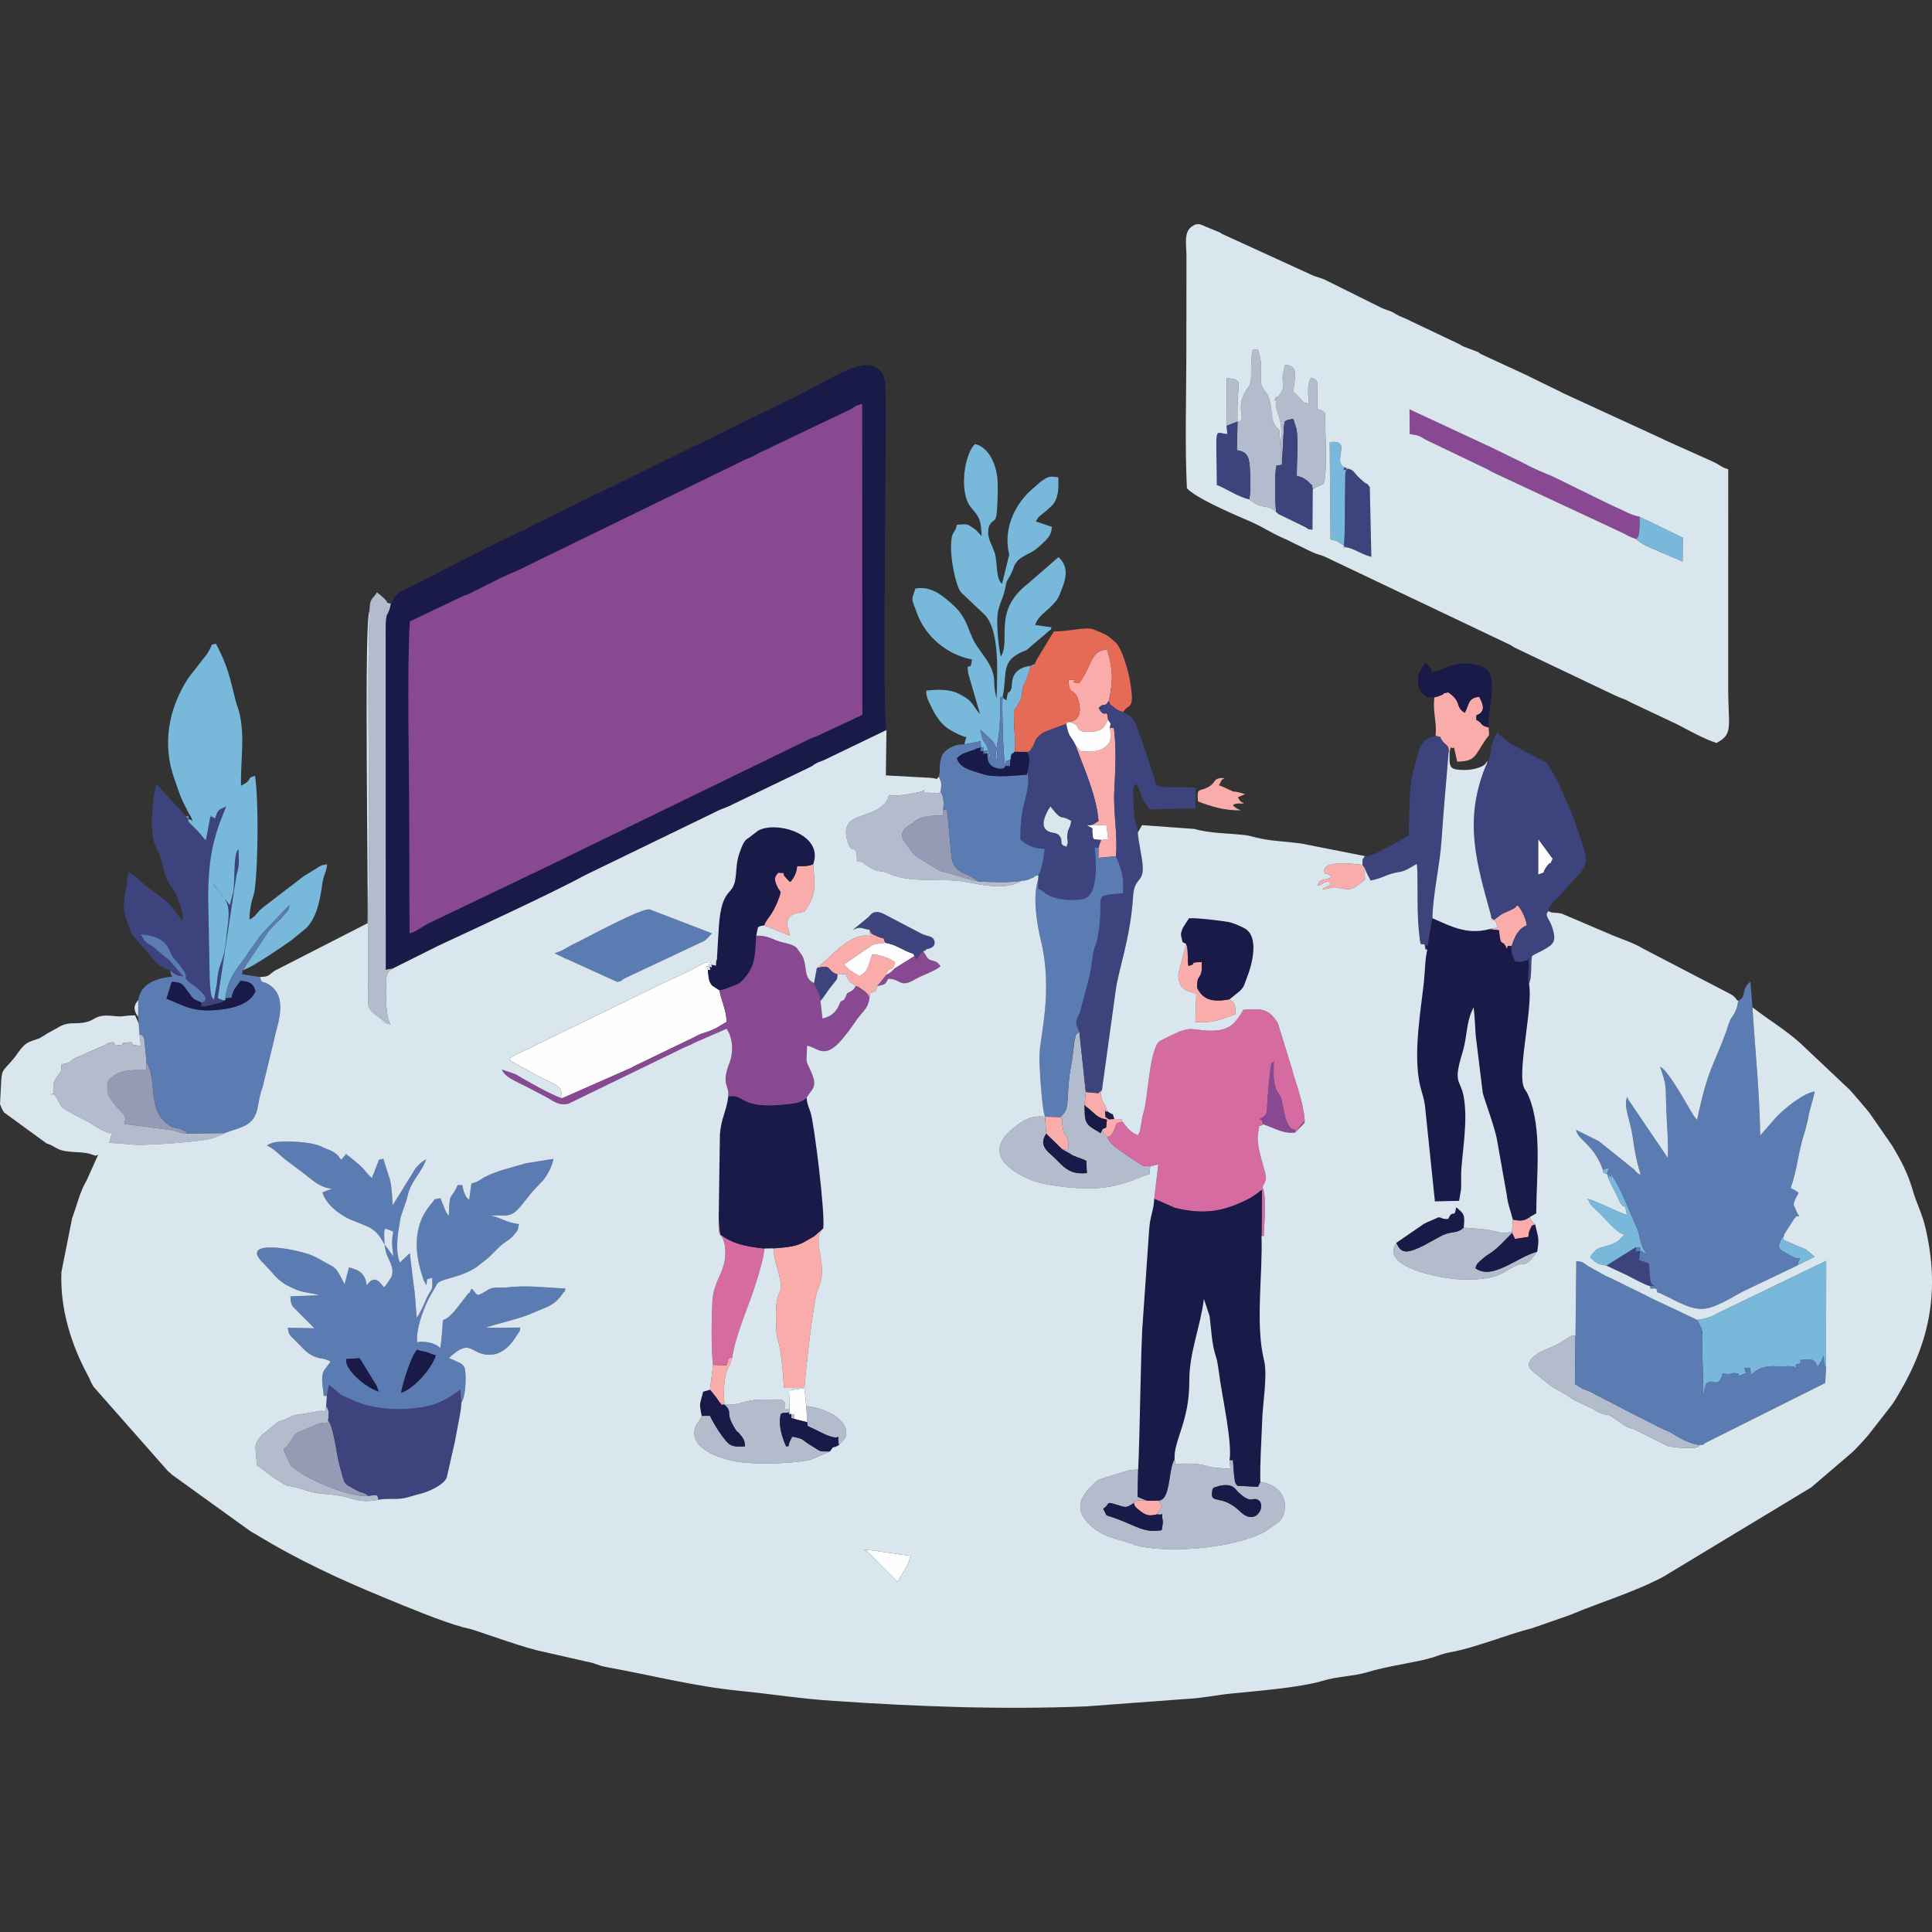 <?xml version="1.0" encoding="UTF-8"?>
<!DOCTYPE svg PUBLIC "-//W3C//DTD SVG 1.1//EN" "http://www.w3.org/Graphics/SVG/1.1/DTD/svg11.dtd">
<!-- Creator: CorelDRAW -->
<svg xmlns="http://www.w3.org/2000/svg" xml:space="preserve" width="10in" height="10in" version="1.1" style="shape-rendering:geometricPrecision; text-rendering:geometricPrecision; image-rendering:optimizeQuality; fill-rule:evenodd; clip-rule:evenodd"
viewBox="0 0 10000 10000"
 xmlns:xlink="http://www.w3.org/1999/xlink"
 xmlns:xodm="http://www.corel.com/coreldraw/odm/2003">
 <rect x="0" y="0" width="10000" height="10000" fill="#333333" stroke="none"/>
 <defs>
  <style type="text/css">
   <![CDATA[
    .fil8 {fill:#1A1A49}
    .fil4 {fill:#3C437D}
    .fil7 {fill:#5B7BB3}
    .fil5 {fill:#77B8DB}
    .fil9 {fill:#884892}
    .fil0 {fill:#969BB5}
    .fil2 {fill:#B3BCCD}
    .fil6 {fill:#D66BA2}
    .fil10 {fill:#D9E6EE}
    .fil11 {fill:#E56B57}
    .fil1 {fill:#FAACAB}
    .fil3 {fill:#FEFEFE}
   ]]>
  </style>
 </defs>
 <g id="Layer_x0020_1">
  <g id="_2278253223248">
   <g id="_2573756981424">
    <path class="fil0" d="M1906 7742.63c-23.87,-20.51 -26.17,-10.02 -63.54,-30.68 -72.21,-39.93 -54.18,-23.05 -83.78,-123.09 -17.28,-58.41 -30.15,-202.64 -60.07,-236.76 -21.06,38.83 16.63,-14.02 -89.93,33.73 -99.48,44.57 -64.87,17.35 -115.43,89.66 -28.33,40.52 -35.44,5.7 -10.2,61.6 24.39,54 11.88,45.6 68.52,83.9 80.92,54.71 273.5,131.89 354.42,121.65l0.01 -0.01z"/>
    <path class="fil0" d="M966.31 5866.6c-17.62,-35.07 22.85,6.05 -17.32,-16.2 -20.81,-11.54 -15.06,-6.04 -31.96,-11.02 -42.81,-12.59 -18.7,0.46 -50.06,-21.74 -29.26,-20.72 -48.9,-52.02 -59.55,-86.31 -23.9,-76.98 -8.39,-172.31 -51.41,-237.52l2.46 45.49c-65.8,-1.11 -128.11,-5.48 -178.88,35.74 -20.26,16.43 -23.63,22.96 -24.33,52.78 -1.09,47.56 25.62,72.47 54.5,106.94l30.16 32.99c13.45,25.12 7.84,23.47 3.2,49.71l246.14 32.17c37.67,7.75 37.29,16.02 77.02,16.98l0.02 -0.02z"/>
    <path class="fil0" d="M5064.62 4562.26c-64.01,-51.6 -131.44,-37.13 -140.68,-137.26l-17.42 -188.25c-7.88,-58.85 2.17,-45.71 -24.18,-45.47l-2.61 29.85c-48.54,-0.54 -104.91,2.93 -136.31,23.51l-16.84 13.7c-1.77,1.26 -4.24,3.02 -6.05,4.26 -9.59,6.53 -75.95,37.73 -42.44,88.98l8.48 11.66c56.58,78.2 38.55,57.85 138.13,120.14l18.48 12.28c34.69,20.44 52.66,17.98 91.03,30.59 41.26,13.57 84.13,26.91 130.4,36.04l-0 -0.01z"/>
   </g>
   <g id="_2573756978448">
    <path class="fil1" d="M4002.98 6461.52c2.42,28.29 6.54,56.61 14.55,83.46 55.53,186.03 -1.8,88.72 -1.24,266.26 0.44,143.29 11.64,106.09 23.62,183.82 8.06,52.31 14.69,137.02 18.46,188.94l105.43 0.31c4.31,-68.19 45.91,-463.16 71.54,-516.05 58.51,-120.68 -41.6,-252.26 25.69,-309.19 -20.71,14.34 -35.05,31.18 -47.86,40.28 -6.91,4.92 -52.33,30.15 -58.68,33.44 -42.54,22 -100.52,24.57 -151.5,28.71l0 0.01z"/>
    <path class="fil1" d="M7424.69 3608.92c-10.65,78.61 14.78,133.81 5.44,199.84 45.13,11.39 9.88,-2.69 40.85,32.67 18.02,20.56 28.82,16.29 26.98,51.21l5.39 0c12.23,-46.43 -7.88,-14.66 23.17,-22.57l15.84 72.16c94.64,-1.09 90.68,-30.07 144.35,-109.65 23.6,-35 23.02,-14.59 18.02,-67.41 -48,-11.42 -27.23,-22.38 -63.07,-38.74l0 -24.09c51.27,-18.19 34.74,-59.15 14.23,-95.81 -58.57,6.27 -50.7,40.21 -74.39,82.83 -52.27,-32.08 -11.69,-56.14 -85.85,-105.98 -43.7,9.65 -9.71,4.46 -34.63,14.37 -17.58,7 -18.02,7.6 -36.32,11.15l-0.01 0.02z"/>
    <path class="fil1" d="M5564.76 3853c47.66,127.26 111.8,269.51 121.13,396.57l-31.57 19.59 73.25 3.51 8.06 71.22 -36.33 3.65c-7.55,17.42 -8.24,20.96 -13.18,39.46l-0.74 53.09 90.47 -7.86c11.02,-91.13 -12.81,-225.81 -8.56,-326.7 4.94,-117.03 13.3,-221.04 -1.92,-338.61l-19.82 0c6.28,58.76 6.8,86.21 -49.22,113.98l-41.45 9.67c-15.59,0.59 -43.85,-2.81 -62.52,-2.95l-12.77 -15.85c-10.76,-13.54 -5.19,-7.7 -14.84,-18.8l0.02 0.02z"/>
    <path class="fil1" d="M5532.57 3736.85c-20.12,-5.39 -16.47,-9.93 -13.85,10.17l13.85 -10.17c80.93,20.64 14.69,49.7 101,50.87 69.24,0.93 81.18,-21.73 98.59,-56.33 0.73,-1.44 1.78,-4.85 3.19,-6.98l12.94 20.31 -12.94 -20.31c-6.4,-68.18 -14.1,4.43 -49.11,-60.6 34.81,-32 29.01,2.57 53,-36.37 24.89,-110.8 19.32,-166.94 -9.05,-266.59 -79.1,7.8 -77.92,69.29 -126.45,149.39 -1.19,1.96 -2.92,4.56 -4.1,6.38l-12.78 18.16c-83.43,-2.47 35.44,-21.52 -56.27,-15.33 1.22,85.13 31.31,36.31 51.07,105.02 31.95,111.07 -46.79,111.39 -49.11,112.37l0.01 0z"/>
    <path class="fil1" d="M4540.35 5104.35l44.23 -53.47c23.17,-61.85 33.15,-8.87 49.07,-70.86 -27.52,-19.17 -78.29,-40.45 -119.97,-39.2 -16.94,51.01 -20.61,89.76 -65.06,110.72 -32.15,-19.25 -62.19,-33.56 -78.1,-61.23l146.47 -99.65c23.92,-9.42 39.55,-3.49 64.24,-11.38 -12.28,-38.11 -1.32,-12.69 -47.28,-35.91 -23.52,-11.88 -21,-6 -33.14,-30.48 1.37,31.92 -6.68,7.86 8.68,33.19 -106.02,-26.21 -206.31,106.57 -281.69,165.47 83.39,-24.35 47.81,13.83 107.7,32.55l42.04 -1.9c20.09,49.83 24.89,40.54 33.17,47.34l18.7 14.51 -11.89 17.48 -11.87 9.03 -20.81 10.29 -8.99 21.71 -7.91 12.87 -17.76 9.34 17.76 -9.34 7.91 -12.87 8.99 -21.71 20.81 -10.29 11.87 -9.03 11.89 -17.48c19.34,4.77 11.48,3.6 21.37,9.42 1.15,0.67 17.91,12.41 18.15,12.61 22.52,18.55 17.18,13.6 31.86,37.29l2.89 -23.4c1.4,-0.38 11.87,-2.51 14.94,-4.24 22.07,-12.48 13.67,-2.01 21.74,-31.37l-0.01 -0.02zm46.91 -57.76c29.17,-12.02 26.37,-14.52 45.41,-35.28l-45.41 35.28z"/>
    <path class="fil1" d="M3955.67 4789.89l131.14 52.95c-3.48,-54.43 -28.02,-48.47 0.7,-99.44 1.93,-1.64 5.21,-6.28 6.31,-4.24 1.12,2.05 5.03,-3.27 6.62,-3.91 1.65,-0.67 5.09,-2.57 7.18,-3.32 66.93,-24.07 46.3,5.41 74.53,-41.11 47.01,-77.46 32.37,-128.19 27.08,-218.16 -25.7,11.85 -46.22,10.18 -83.53,10.68 -2.46,33.8 -16.12,60.43 -35.37,81.75 -12.56,-9.8 -14.74,-14.38 -23.93,-23.83 -30.15,-30.98 22.41,-18.92 -37.8,-24.46 -22.91,24.08 -20.98,36.43 -6.87,69.75 14.46,34.15 27.74,14.9 5.98,72.05 -31.84,83.64 -61.68,95.88 -72.07,131.31l0.01 -0.01z"/>
    <path class="fil1" d="M6139.24 4885.57l-40.3 156.34c1.04,73.55 32.56,85.56 92.87,101.17l-4.57 146.71c92.91,7.76 139.73,-16.05 207.48,-40.13 -0.15,-61.27 -5.85,-54.51 -29.98,-77.64 -91.33,17.47 -137.02,2.11 -168.24,-58.26 -3.69,-80.97 29.4,-33.81 23.61,-133.97 -78.78,1.2 -14.91,7 -68.76,19.67 -6.46,-37.3 0.74,-88.63 -12.11,-113.9l-18.26 -9.2 18.26 9.2 -0 0.01z"/>
    <path class="fil1" d="M7061.23 4487.98l-8.94 -11.59c-1.31,0.22 -3.52,-1.6 -3.99,-0.31 -0.53,1.49 -3.8,-0.28 -4.61,-0.37l-50.9 -5.28c-30.77,-2.51 -130.31,-8.64 -138.52,31.44 -0.22,1.07 -0.16,4.28 0,5.32 4.57,30.91 3.13,-0.04 38.15,30.45 -28.24,23.12 -63.87,4.06 -72.59,47.28 27.56,-7.22 41.04,-29.88 68.16,-16.42 -11.23,29.65 1.18,4.2 -20.11,20.79 -13.52,10.55 -2.24,-7.98 -23.03,14.98 83.19,-14.12 33.87,-16.58 121.16,-2.09 33.55,5.57 56.54,-15.41 99.39,-49 -0.29,-30.4 -6.37,-57.78 -4.15,-65.2l-0.01 0z"/>
    <path class="fil1" d="M6200.92 4148.23c63.79,24.04 133.53,48.11 222.45,45.94 -1.33,-0.5 -17.65,-7.47 -17.81,-7.57 -23.82,-14.93 -12.98,-7.72 -24.31,-19.34 8.06,-3.98 5.41,-5.99 24.28,-8.17 4.68,-0.55 27.13,-0.11 32.33,-0.03 -2.2,-1.94 -6.08,-7.23 -7.05,-5.24 0,0 -14.29,-3.85 -22.7,-27.7l36.85 -15.92c-113.79,-32.39 -3.06,12.37 -119.53,-39.34l-16.24 -6.47c19.18,-31.62 3.76,-20.65 29.92,-37.65 -63.81,-0.83 -40.56,19.78 -81.43,44.76 -47.59,29.07 -64.74,-1.06 -56.73,76.73l-0.02 0z"/>
    <path class="fil1" d="M7716.17 4734.54c7.22,50.36 9.48,16.13 25.3,36.17 17.86,22.63 -5.6,-5.61 10.94,30.24l-42.92 8.11 49.2 6.06c9,101.22 17.61,35.99 40.52,97.2 11.95,-25.76 -8.72,-13.27 25.45,-15.3 12.12,-43.17 35.1,-93.45 77.95,-106.35 -1.45,-25.72 -20.63,-74.03 -46.91,-104.99 -40.61,25.53 11.37,-5.7 -20.11,16.72l-42.19 19.84c-29.04,10.61 -35.24,22.28 -61.15,38.94 -17.89,-22.78 -13.19,16 -16.1,-26.65l0.01 -0z"/>
    <path class="fil1" d="M5620 5652.2l-6.36 67.87c1.75,1.67 4.5,1.86 5.32,4.94 0.83,3.07 4.41,3.73 5.56,4.65 52.07,41.07 49.11,53.55 104.86,65.96l-4 40.05 -19.15 8.63c8.17,34.76 -1.17,12.24 26.6,42.46 12.43,-8.68 15.54,-4.8 29.57,-27.24 5.3,-8.48 14,-37.22 18.41,-46.15l29.93 -7.4c-13.28,-10.65 15.19,-14.06 -43.18,-14.11 -41,1.54 -16.95,5.92 -44.63,-9.35 -7.33,-62.3 -1.91,-16.32 8.32,-30.58 -2.62,-7.76 -5.45,-17.57 -9.88,-27 -13.76,-29.35 -0.57,5.39 -14.38,-27.19 -13.73,-32.41 -10.94,-30.97 -3.04,-57.33l-19.07 17.91 -64.88 -6.08 0.01 -0.02z"/>
    <path class="fil1" d="M3690.79 7064.67l-16 128.51c6,7.23 26.08,31.58 32.81,40.67 4.07,5.49 17.11,24.99 17.28,25.13 19.7,18.65 -3.57,10.86 24.96,11.28 -5.81,-73.94 -5.73,-145.26 26.99,-206.26l13.96 -39.73c-33.6,15.21 -11.84,-12.4 -29.68,42.15l-70.32 -1.76 -0 0z"/>
    <path class="fil1" d="M5415.42 5867.93c1.69,1.66 4.31,1.94 4.94,5.1l78.76 76.75c55.29,-3.7 16.54,-0.38 32.01,-12.99 -2.8,-84.78 -19.98,-27.65 -32.39,-112.82 -4.68,-32.1 7.05,-9.14 -7.69,-42.2l-82.07 -1.76 6.45 87.9 -0.01 0.02z"/>
    <path class="fil1" d="M7830.33 6312.5l-4.24 62.07 0.66 7.28 14.68 31.02 69.3 -10.62c2.76,-17.24 1.9,-24.72 9.77,-40.54 11.25,-22.61 4.71,-15.1 25.62,-23.94 -1.52,-1.68 -4.41,-6.16 -5.01,-4.59 -0.9,2.38 -4.37,-2.94 -9.24,-9.75 -9.58,-13.43 -7.24,-5.45 -12.37,-24.81 -28.24,18.95 -44.03,23.93 -89.19,13.89l0.01 -0.01z"/>
    <path class="fil1" d="M5989.86 7838.06c5.64,-14.45 8.37,-16.5 11.54,-21.37 2.99,-4.62 2.11,0.05 12.89,-17.77 -7.41,-23.61 -5.28,-18.52 -18.99,-31.97l-57.37 0.91c-27.64,-1.52 -53.2,-10.36 -69.37,11.93 0.62,3.37 4.31,15.28 9.21,20.9 1.88,2.14 21.6,18.9 28.17,23.58 28.93,20.61 44.04,23.61 83.94,13.78l-0.01 0.01z"/>
   </g>
   <g id="_2573756987712">
    <path class="fil2" d="M6420.43 7824.68c-106.28,-102.68 -162.38,-24.77 -143.97,-118.34 16.56,-10.6 -13.32,-0.02 26.65,-12.71 9.12,-2.89 9.94,-3.52 20.02,-5.04 55.15,-8.35 69.68,17.64 70.43,18.26 32.37,26.78 -23.84,-23.1 10.32,10.91 74.22,73.89 76.43,26.83 108.78,46.42 43.52,26.36 -10.82,139.16 -92.24,60.5l0 -0.01zm-425.13 -57.72c13.71,13.45 11.59,8.35 18.99,31.97 -10.76,17.82 -9.89,13.15 -12.89,17.77 -3.16,4.87 -5.9,6.92 -11.54,21.37 43.75,7.92 16.79,-23.25 28.28,32.06 2.6,12.48 -3.36,36.24 -5.41,50.11 -91.64,15.93 -131.88,-23.03 -241.41,-62.39 -61.01,-21.91 -34.61,-2.56 -61.32,-48.63 41.15,-27.5 9.37,-38.88 66.85,-21.7 51.44,15.38 49,19.87 91.69,-7.71 16.17,-22.29 41.74,-13.44 69.37,-11.93l-50.01 -20.4 3.33 -141.26c-31.53,2.09 -39.06,1.04 -67.67,9.89l-133.7 41.91c-2.13,1.21 -4.63,2.78 -6.65,4.09 -2.66,1.72 -15.63,11.99 -17.75,13.8l-31.08 31.2c-64.61,73.13 -54.67,132.61 18.55,196.48 1.64,1.43 3.84,3.53 5.52,4.92 60.53,50.19 141,61.22 196.37,81.04 62.72,22.43 -16.85,-3.01 21.56,8.06 149.2,43 494.18,22.61 669.17,-68.21l35.72 -25.55c32.65,-24.72 56.63,-31.13 66.29,-78.01 17.53,-85.07 -39.63,-142.34 -124.07,-155.57 -0.68,1.73 -10.51,21.35 -11.97,25.45l-105.92 -5.26c-9.24,-12.39 -13.07,-5.41 -18.36,-58.03 -2.39,-23.78 -3.65,-50.76 -5.51,-74.95l-17.88 0 4.77 45.58c-90.42,-7.88 -65.96,-0.49 -138.04,-19.06 -40.66,-10.47 -98.15,-9.43 -147.76,-6.89l-3 -24.21 -7.72 14.5c-25.44,64.5 -15.24,197.93 -76.85,199.59l0.04 -0.01z"/>
    <path class="fil2" d="M6405.37 2182.4c-1.57,-27.69 -0.41,-85.41 1.28,-124.27 3.45,-79.83 25.06,-94.87 -56.94,-100.94l-1.19 249.9c1.38,-1.55 3.56,-6 4.18,-4.62l52.68 -20.06 -3.15 147.98c48.71,6.54 63.18,30.59 66.85,86.93 3.57,54.82 5.67,113.89 -2.23,167.38l21.91 16.54c53.53,34.81 77.69,8.75 116.39,48.83l10.98 10.32 -10.98 -10.32c-4.9,-43.78 -4.54,-84.75 -4.43,-128.9 0.05,-17.76 -1.11,-57.67 1.05,-73.19 6.91,-49.69 -2.72,-34.81 33.33,-42.5l10.78 -203.59c10.57,-33.98 -10.87,-9.96 19.74,-28.98 38.13,-3.22 22.19,-20.18 41.13,34.74 16.61,48.22 4.39,183.59 5.46,254.79 25.13,8.85 26.81,6.43 49.28,22.29 6.83,4.83 19.19,16.64 21.11,19.36 10.29,14.55 5.22,-13.91 12.19,28.88 1.97,-1.63 4.89,-3.54 6.29,-4.37 1.41,-0.84 4.72,-3.13 6.5,-4.13l35.88 -16.75c1.67,-0.75 6.2,-0.2 7.42,-3.48 21.65,-58.49 7.16,-285.5 7.33,-365.38 -22.02,-18.73 -7.61,-13.07 -39.28,-21.07 -4.73,-140.78 16.78,-148.21 -33.13,-162.89 -1.76,2.17 -3.4,5.43 -4.15,7.28 -16.77,41.02 -9.75,74.8 -7.67,127.02 -36.82,-8.1 -22.65,-3.7 -42.77,-24.89l-36.43 -36.92c3.93,-73.38 34.21,-129.93 -42.74,-140.15l-12.9 57.7c-1.91,64.16 14.24,57.22 -24.27,109.13 -44.52,60.02 11.2,-39.77 -10.36,14.48 -6.85,61.94 26.58,80.97 27.37,164.31 0.52,54.62 -9.29,122.53 3.22,172.63l-13.52 -180.65c-58.95,-39.12 -23.54,-124.92 -67.46,-191.72 -1.28,-1.94 -3.31,-4.19 -4.62,-6.04 -1.28,-1.81 -3.44,-4 -4.7,-5.76 -44.34,-61.73 6.54,-90.72 -33.44,-211.1l-27.34 0c-19.92,107.26 7.2,154.93 -25.98,198.62 -75.93,99.94 3.54,172.48 -52.65,173.58l0.01 -0.02z"/>
    <path class="fil2" d="M5491.04 5781.78c14.75,33.07 3,10.09 7.69,42.2 12.41,85.17 29.61,28.04 32.39,112.82 -15.48,12.61 23.28,9.29 -32.01,12.99 9.96,5.81 19.5,9.96 32.39,17.46 29.24,17.01 1.04,3.49 25.14,14.57 24.04,11.06 47.59,16.41 65.81,26.45l3.27 63.77c-71.7,5.5 -103.38,-12.01 -154.06,-65.93 -37.63,-40.03 -102.22,-71.32 -56.25,-138.19l-6.45 -87.9c-75.12,-6.8 -112.58,18.48 -161.42,57.48 -2.38,1.91 -9.17,7.63 -11.48,9.62l-16.45 14.95c-118.72,119.04 16,203.93 118.48,246.2 69.82,28.8 233.58,46.04 316.42,43.03 149.95,-5.43 221.72,-52.86 294.91,-73.71l4 -40.52c-48.73,-3.74 -33.56,-0.14 -67.79,-22.81 -13.05,-8.64 -17.5,-11.02 -31.91,-20.26l-18.4 -12.49c-27.86,-20.18 -94.44,-59.25 -102.5,-94.79 -27.76,-30.21 -18.43,-7.69 -26.6,-42.46l19.15 -8.63 -19.15 8.63 -9.01 21.09 -40.03 -24.42c-45.47,-27.78 -42.3,-54.39 -43.56,-120.89l6.36 -67.87 -33.43 -312.05c-28.59,25.33 -10.67,2.45 -23.59,39.59 -0.69,1.99 -3.76,26.2 -3.82,26.78 -14,139 -23.89,104.39 -33.52,287.37 -2.88,54.74 -11.27,58.28 -34.59,87.9l0 -0z"/>
    <path class="fil2" d="M1912.29 3163.74c-11.14,366.68 -2.19,748.22 -1.68,1116.7 0.26,188.42 -5.35,379.19 -4.74,565.84 0.3,92.08 1.03,185.94 -0.71,277.89 -2,106.13 -3.11,96.98 69.73,151.84 31.51,23.74 4.64,16.14 45.57,26.24 -1.61,-3.02 -5.56,-11.06 -6.35,-13.16 -19.96,-53.44 -17.32,-159.25 -14.55,-217.35 2.3,-48.28 18.33,-42.87 37.37,-60.58l-39.48 7.51 -0.79 -1674.43c-1.17,-225.94 5.35,-117.19 27.17,-219.31 -48.35,-13.5 13.33,9.33 -61.35,-49.88 -2.02,-1.59 -9.1,-6.54 -11.55,-8.94 -24.03,40.43 -35.98,22.87 -38.64,97.62l-0 0z"/>
    <path class="fil2" d="M1164.04 5864.78l-197.73 1.83c-39.72,-0.96 -39.35,-9.23 -77.02,-16.98l-246.14 -32.17c4.64,-26.24 10.25,-24.59 -3.2,-49.71l-30.16 -32.99c-28.88,-34.47 -55.6,-59.38 -54.5,-106.94 0.69,-29.81 4.07,-36.33 24.33,-52.78 50.78,-41.22 113.08,-36.85 178.88,-35.74l-2.46 -45.49c0.84,-25.79 -2.15,-48.9 -5.12,-75.2 -4.45,-39.43 0.92,-59.11 -28.84,-64.85l6.87 59.27c-89.67,-3.84 -6.09,-23.78 -73.24,-16.78 -60.11,6.27 23.2,6.59 -36.16,12.52 -45.93,4.59 -16.1,11.38 -29.59,-13.66 -50.52,1.17 -13.54,5.22 -72.78,25.55l-130.28 57.56c-25.48,15 -18.28,24.86 -68.3,30.4 -1.51,56.67 -6.38,36.04 -28.92,73.34 -1.09,1.81 -2.89,4.18 -3.87,6.09 -13.31,25.91 -9.11,39.16 -8.96,74.22 -18.37,14.89 -10.42,-20.11 15.17,18.11 11.33,16.95 16.98,36.46 26.26,47.42 18,21.24 128.62,72.21 150.07,85.98 17.87,11.46 5.21,5.74 24.65,16 20.24,10.68 69.22,45.01 86.98,33.15l-14.9 53.37c63.76,0.25 97.74,8.79 150.87,9.67 59.17,0.98 337.8,-15.04 392.41,-36.86l30.23 -11.54c25.98,-11.39 9.77,-1.79 25.48,-12.79l-0.04 0z"/>
    <path class="fil2" d="M5286.73 4559.81c-74.7,9.33 -147.65,6.31 -222.11,2.44 -46.27,-9.13 -89.14,-22.46 -130.4,-36.04 -38.37,-12.61 -56.33,-10.16 -91.03,-30.59l-18.48 -12.28c-99.59,-62.29 -81.55,-41.93 -138.13,-120.14l-8.48 -11.66c-33.51,-51.25 32.85,-82.45 42.44,-88.98 1.81,-1.24 4.29,-2.99 6.05,-4.26l16.84 -13.7c31.4,-20.58 87.76,-24.05 136.31,-23.51l2.61 -29.85c2.59,-36.46 4.8,-66.36 -13.91,-92.67 -24.99,17.58 -3.84,3.58 -87.25,4.64 6.19,-31.13 12.52,-12.73 -11.7,-6.32 -43.63,11.54 -139.81,28.5 -166.93,17.11 -11.73,24.37 -0.18,19.74 -24.3,46.38 -76.16,84.14 -231.54,40.42 -193.58,188.02 24.19,94.07 47.95,-4.31 51.32,111.04 50.92,5.51 3.43,-9.22 63.31,28.38 57.79,36.28 40.12,6.67 114.23,38.62 93.94,40.5 231.77,23.32 340.59,32.46 80.81,6.78 236.47,60.46 332.61,0.9l-0 -0.01z"/>
    <path class="fil2" d="M3749.84 7270.27c46.67,45.75 1.68,32.44 47.31,112.37 24.64,43.17 10.91,13.09 35.99,45.26 16.46,21.11 19.91,24.92 23.48,58.16 -21.82,2.07 -50.74,4.14 -73.8,-6.51 -34.89,-16.1 -104.13,-137.96 -107.69,-151.36l-43.26 0.31c-12.66,34.28 -34.78,43.87 -37.81,80.13 -8.39,100.32 151.95,148.01 236.02,159.1 92.14,12.15 270.21,8.86 366.1,-11.98l99.85 -43.22c-56.46,-0.44 -43.45,3.85 -89.18,-25.37 -6.63,-4.24 -9.92,-5.64 -19.69,-11.93 -38.97,-25.1 -25.11,-27.36 -86.56,-39.16l-8.28 16.67c-24.31,47.69 6.21,24.65 -22.59,34.91 -21.69,-46.44 -43.19,-114.41 -27.95,-169.35 2.8,-1.17 6.22,-3.48 8.21,-4.01l35.37 -3.32c-3.38,15.37 -5.83,11.65 10,8.37 1.14,31.78 -3.67,16.54 14.68,24.8 0,-50.29 3.61,-13.48 -14.68,-24.8l-10 -8.37 1.21 -16.08 -22.52 -0.02c-1.35,-38.45 4.29,-26.47 -14.88,-49.18 -137.3,-2.1 -126.17,-7.39 -226.15,18.98 -29.72,7.84 -45.19,5.75 -73.2,5.61z"/>
    <path class="fil2" d="M7227.89 6432.47c-90.58,127.63 236.77,186.2 329.3,189.6 82.7,3.03 165.19,-1.11 226.58,-35.74 12.93,-7.29 25.89,-15.56 40.5,-23.69 68.83,-38.33 54.56,0.07 99.67,-42.48 1.69,-1.59 3.61,-3.92 5.2,-5.61l27.36 -35.98c-107.28,28.8 -230.97,149.73 -319.81,85.8 7.04,-24.86 12.33,-26.15 37.61,-48.99 31.46,-28.42 42.57,-25 86.07,-66.69 1.55,-1.48 3.81,-3.53 5.34,-5.03 1.53,-1.5 3.73,-3.6 5.24,-5.13l55.77 -56.67 -0.66 -7.28c-53.81,15.54 -50.15,4.15 -112.24,-6.62 -42.75,-7.41 -91.76,-10.38 -137.79,-13.67 -35.04,31.73 -53.88,15.98 -108.51,38.7l-73 39.46c-19.3,12.76 -66.47,34.67 -93.03,41.79 -40.91,10.96 -59.71,-6.85 -73.62,-41.78l0.01 0.01z"/>
    <path class="fil2" d="M8799.26 7478.98c-44.4,-3.54 -93.36,-29.3 -128.75,-50.33 -18.82,-11.19 -15.44,-11.24 -38.33,-21.5 -19.16,-8.58 -18.33,-6.5 -37.06,-16.41l-156.59 -79.23c-2.25,-1.15 -4.82,-2.64 -7,-3.83l-176.75 -91.35c-7.12,-4.01 -2.47,-2.81 -18.79,-10.68 -15.7,-7.57 -28.17,-10.45 -43.84,-18.04 -2.33,-1.13 -4.9,-2.49 -7.18,-3.67l-13.64 -7.88c-4.88,-2.85 -1.48,-3 -19.65,-12.28l3.13 -252.09c-41.34,4.72 -16.37,3.72 -97.85,49.19l-49.96 21.75c-0.69,0.23 -31.35,12.61 -35.73,15.03l-30.39 21.77c-65.31,58.76 -3.11,77.31 70.02,140.81 33.7,29.26 53.59,29.59 126.18,79.82 24.29,16.81 -8.86,-5.28 12.83,7.97l98.39 45.71c20.9,11.07 -9.8,-1.05 26.06,15.66 64.43,30.02 18.19,-13.41 105.03,48.79 63.44,45.43 57.48,27.79 89.41,45.23l164.88 81.75c18.02,3.65 47.88,7.29 75.59,9.98l62 -0.97c29.45,-9.11 7.5,5.01 27.99,-15.23l-0 0.03z"/>
    <path class="fil2" d="M1959.7 7762.48c-7.81,-32.5 -8.76,-23.53 -53.7,-19.84 -80.93,10.23 -273.5,-66.95 -354.42,-121.65 -56.65,-38.3 -44.14,-29.89 -68.52,-83.9 -25.24,-55.9 -18.13,-21.09 10.2,-61.6 50.56,-72.31 15.96,-45.09 115.43,-89.66 106.56,-47.76 68.88,5.1 89.93,-33.73 2.76,-29.2 8.11,-53.04 -10.55,-72.74l-5.07 28.52c-17.45,-9.78 -28.05,-4.2 -61.12,1.59 -174.69,30.61 -46.26,-3.35 -150.02,38.71 -12.33,5 -20.78,5.71 -30.89,10.32l-87.02 70.44c-45.97,56.31 -29.3,50.83 -25.09,153.94l91.6 68.54c1.98,1.09 17.42,9.96 19,11 75.48,49.72 25.26,11.32 145.3,52.17 78.37,26.67 137.52,11.22 235.81,42.68 45.17,14.45 91.07,15.65 139.11,5.21l0.01 0z"/>
    <path class="fil2" d="M4178.08 7361.42c7.6,29.28 -22.78,5.26 77.42,55.69 117.32,59.04 72.14,-24.58 86.54,62.84 27.16,-33.72 39.37,-31.4 37.35,-70.72 -1.56,-30.39 -22.02,-51.38 -44.63,-71.26 -30.8,-27.09 -107.48,-57.78 -161.46,-59.7l4.79 83.16 -0.01 -0.01z"/>
   </g>
   <g id="_2573756991120">
    <path class="fil3" d="M3707.92 4969.79l2.74 -1.87 -2.74 1.87zm-799.03 715.16l359.21 -158.37c10.51,-5.81 6.77,-5.09 26.94,-14.17l304.8 -147.12c2.01,-1.13 4.48,-2.76 6.51,-3.85 34.72,-18.59 58.7,-16.36 109.95,-45.42l45.47 -27.35c-5.94,-72.52 -26.94,-103.51 -37.85,-163.04 -7.17,-5 -14.35,-8.83 -21.83,-14.09 -13.45,-9.46 -12.48,-4.88 -22.04,-18.45 -13.73,-19.48 -12.81,-47.81 -16.27,-73.11 -6.62,-23.12 -13.5,-21.02 8.55,-16.36 -5.06,-17.67 -8.24,-14.47 9.5,-9.65 -2.85,-33.13 -56.04,-0.48 -119.77,34.5l-161.55 74.88c-1.92,1.01 -4.41,2.62 -6.28,3.67l-726.89 353.92c-33.85,18.72 22.32,-16.52 -13.7,7.67 -20.62,13.86 -1.84,-7.73 -17.91,15.54 1.9,1.96 5.26,1.7 6.36,5.15 1.1,3.46 4.99,3.94 6.53,4.92l146.99 81.19c0.27,0.15 20.22,9.35 21.51,9.93l47.33 23.02c40.66,24.64 40.41,27.32 44.41,76.6l0.02 -0.02z"/>
    <path class="fil3" d="M2777.33 4062.78c25.37,-2.83 50.56,-10 60.62,-35.23 11.39,-28.55 1.78,-225.56 6.72,-293.17 22.09,37.2 51.11,216.17 63.63,246.01l9.2 15.79c44.81,-11.34 42.99,-3.74 50.82,-35l3.02 -567.99 -64.43 12.67 -3.69 328.13 -64.34 -280.49c-74.06,0.68 -66.23,21.75 -63.87,96.05l2.32 513.24z"/>
    <path class="fil3" d="M4003.83 3209.1c-22.19,-74.96 -13.23,4.87 -37.87,-141.92 -10.96,-65.33 -32.6,-85.96 -38.83,-147.49 -81.84,16.31 -52.31,95.97 -53.81,280.52 -0.91,111.67 -0.97,226.07 1.13,337.63 18.93,-5.92 41.52,-15.94 54.94,-24.78 1.93,-46.11 0.6,-91.8 0.19,-137.96l0.42 -113.37c8.62,-38.98 -1.19,-14.37 16.32,-36.74l17.31 62.1c16.41,102.5 37.71,110.58 44.92,189.01 74.06,-7.83 50.43,-143.46 50.28,-275.89 -0.13,-111.36 3.16,-227.53 -0.27,-338.17 -47.1,13.34 -42.64,-2.03 -51.26,39.46l-3.45 307.59 -0.01 0z"/>
    <path class="fil3" d="M4285.35 3355.38l4.26 -292.12c-29.39,3.19 -67.27,6.11 -86.87,24.72 -2.26,2.15 -17.82,33.09 -17.85,33.26 -9.81,74.23 38.22,-17.37 32.68,120.41 -1.92,47.54 4.43,60.91 -24.36,79.52 -34.47,-22.89 -17.61,-56.62 -17.81,-151.83 -0.06,-27.3 -4.6,-262.54 5.58,-281.4 14.67,-27.18 -3.97,-8.08 22.52,-17.71 18.84,26.67 11.22,11.07 14.69,51.94 1.78,20.94 -0.03,43.46 1.92,66.38l62.27 -10.74c9.83,-52.86 21.07,-162.32 -36.41,-189.88 -16.74,-8.02 -44.6,-3.52 -59.27,3.4 -17.24,8.13 -2.76,-0.31 -18.91,12.47 -57.76,45.72 -62.11,148.39 -62.62,221.39 -0.72,104.03 -26.35,316.54 24.16,362.93 26.45,24.29 56.04,19.23 81.96,-6.15 44.72,-43.8 13.02,-23.65 74.07,-26.59l0 -0z"/>
    <path class="fil3" d="M2621.79 3714.61c0.06,-52.6 -8.03,-74.65 44.1,-99.19 -0.69,85 6.42,373.41 -6.22,426.98 -0.56,2.41 -2.72,10.11 -3.18,8.72 -0.45,-1.39 -2.16,5.76 -3.5,8.51 -30.38,-3.97 -29.17,-1.85 -31.75,-45.51l0.56 -299.5 -0 0zm-42.76 420.61c154.83,22.22 155.38,-105.96 156.38,-225.14 0.64,-76.37 17.19,-335.25 -25.19,-369.78 -44.26,-36.06 -93.58,2.28 -123.45,49.28 -1.15,1.81 -2.87,4.28 -3.93,6.17 -43.26,76.51 -20.86,456.53 -3.82,539.47l0.01 0z"/>
    <path class="fil3" d="M3233.54 3820.89c76.13,11.44 93.06,13.43 130.61,-41.34 11.95,-17.43 2.22,-1.93 8.11,-12.17 36.84,-64.12 19.5,-487.21 20.14,-576.56 -33.8,6.47 -46.95,16.76 -66.53,29.98 -3.49,86.19 16.66,475.84 -17.42,519.99 -42.04,-16.99 -27.61,-32.95 -26.83,-97.91l-2.12 -402.81c-73.01,24.18 -65.52,10.21 -60.07,103.76 8.37,143.46 -14.65,367.69 14.12,477.07l-0 -0.01z"/>
    <path class="fil3" d="M3025.96 3931.83c70.97,1.36 108.51,-13.8 140.59,-81.78 25.81,-54.69 31.78,-151.28 -5.94,-213.33 -42.36,-69.68 -157.84,-188.93 -57.93,-237.35 19.23,26.69 12.44,42.73 12.74,78.21 27.63,-4.44 45.17,-19.52 67.78,-30.38 6.47,-90.81 1.39,-108.75 -36.25,-126.93 -117.06,-44.6 -170.07,156.3 -121.55,266.13 21.4,48.43 124.29,128.67 101.24,214.29 -13.54,50.28 -42.04,47.31 -58.54,49.28l-2.34 -85.75c-30.24,5.69 -47.65,13.18 -67.57,19.67 -9.74,75.21 16.16,89.85 27.76,147.95l-0 -0.01z"/>
    <path class="fil3" d="M2418.39 3729.29c48.33,-3.56 -15.48,1.08 35.67,-22.59 16.71,50.52 10.2,-10 17.06,49.57 1.99,17.33 0.58,45.07 0.71,63.42 71.29,-13.3 62.09,-17.33 55.72,-105.71 -10.17,-140.79 -128.59,-98.83 -161.43,-6.15 -19.44,54.91 -25.87,471.31 8.23,528.93 33.9,5.19 64.92,6.51 89.19,-8.79 82.57,-52.06 60.54,-199.03 59.74,-202.36 -0.54,-2.29 -2.87,-3.8 -3.32,-8.43 -0.46,-4.61 -2.09,-5.69 -3.69,-8.23 -70.4,12.56 -34.78,10.05 -48.76,130.39 -23.69,8.91 -21.88,15.8 -43.83,9.89 -23.63,-48.12 -17.07,-347.4 -5.28,-419.93l-0.01 -0.02z"/>
    <path class="fil3" d="M3458.95 3751.52c1.61,-0.77 4.33,-2.3 6.05,-3.14l129.34 -65.65 -4.3 -66.87c-69,16.48 -4.88,17.09 -81.28,33.77l1.28 -519.49 -48.78 17.42c-27.02,20.56 -17.37,8.77 -23.93,32.08l0.08 580.76 21.54 -8.86 -0.01 -0.01z"/>
    <path class="fil3" d="M3562.07 3097.33l-7.39 88.93c44.24,-8.33 20.44,-18.65 69.93,-25.37l0.19 502.81c80.77,-15.89 59.81,-1.26 58.51,-237.17 -0.56,-100.84 -4.78,-202.7 1.51,-303.13 37.37,-5.44 28.54,-11.46 63.35,-17.93l-0.3 -96 -170.72 80.22c-2.19,1 -5.74,2.91 -7.52,3.75 -1.79,0.85 -5.12,2.43 -7.55,3.87l-0.01 0z"/>
    <path class="fil3" d="M3762.51 3015.02l-2.17 587.07c33.72,-7.57 35.54,-14.7 68.16,-31.52l-0.13 -600.7c-29.06,4.06 -55.81,22.65 -65.85,45.15z"/>
    <path class="fil3" d="M4584.57 5050.88l2.69 -4.28 45.41 -35.28 101.28 -62.89c-25.17,-34.91 23.74,4.86 -42.44,-25.43 -40.26,-18.43 -55.69,-32.15 -110.3,-43.71 -24.69,7.89 -40.31,1.96 -64.24,11.38l-146.47 99.65c15.91,27.67 45.95,41.98 78.1,61.23 44.45,-20.96 48.12,-59.7 65.07,-110.72 41.69,-1.26 92.46,20.02 119.97,39.2 -15.91,61.98 -25.9,9.01 -49.07,70.85l0.01 -0.01z"/>
    <path class="fil3" d="M5532.57 3736.85l-13.85 10.17c14.26,75.01 21.62,56.55 46.04,105.98 9.65,11.09 4.07,5.25 14.84,18.8l12.77 15.85c18.66,0.14 46.93,3.54 62.52,2.95l41.45 -9.67c56.01,-27.77 55.49,-55.23 49.22,-113.98l2.72 -22.23 -12.94 -20.31c-1.41,2.13 -2.47,5.54 -3.19,6.98 -17.4,34.6 -29.34,57.26 -98.59,56.33 -86.31,-1.17 -20.07,-30.21 -101,-50.87l0 -0z"/>
    <path class="fil3" d="M4712.82 8052.19c-55.33,-3.46 -220.87,-35.61 -239.62,-28.8 36.06,13.83 3.19,-2.65 30.22,20.82l142.46 143.59 33.11 -56.67c1.08,-1.87 2.74,-4.33 3.82,-6.18 16.23,-27.76 20.58,-35.75 30,-72.77l0 0.01z"/>
    <path class="fil3" d="M4086.59 7294.87l-1.21 16.08 10 8.37c18.28,11.31 14.68,-25.5 14.68,24.8l68.02 17.31 -4.79 -83.16 -9.5 -93.94 -79.62 12.97 2.42 97.57 -0.01 -0z"/>
    <path class="fil3" d="M7961.31 4527.06c50.56,-20.09 14.29,2.15 41.52,-37.47 30.81,-44.84 13.1,4.83 33.9,-45.02l-75.14 -102.15 -0.28 184.63 -0 0.01z"/>
    <path class="fil3" d="M5699.31 4347.56l36.33 -3.65 -8.06 -71.22 -73.25 -3.51 -28.46 3.56c41.38,20.27 23.78,9.81 28.37,39.94 5.14,33.79 -4.29,32.33 45.07,34.89l0 -0.01z"/>
   </g>
   <g id="_2573756997600">
    <path class="fil4" d="M7961.31 4527.06l0.28 -184.63 75.14 102.15c-20.79,49.85 -3.07,0.18 -33.9,45.02 -27.23,39.61 9.03,17.38 -41.52,37.47l0 -0.01zm-261.53 -586.07c-0.91,3.39 -3.04,4.46 -3.8,9.82 -0.72,5.19 -2.74,7.07 -3.71,9.49l-10.1 24.46c-104.18,273.62 -38.48,486.02 34.01,749.76 2.91,42.65 -1.79,3.87 16.1,26.65 25.91,-16.67 32.12,-28.33 61.15,-38.94l42.19 -19.84c31.48,-22.42 -20.5,8.81 20.11,-16.72 26.28,30.96 45.46,79.27 46.91,104.99 -42.86,12.91 -65.83,63.19 -77.95,106.35l-2.34 -1.96c0.31,20.77 -1.87,19.89 2.83,42.64l17.11 39.43c16.86,1.92 20.41,3.29 38.27,-0.63 63.02,-13.85 25.59,-11.91 26.68,-14.3 15.99,55.59 -7.19,75.04 6.78,129.87 16.57,-32.24 8.06,-98.33 15.39,-142.91 19.21,-14.42 36.25,-18.69 59.68,-32.33 48.94,-28.51 74.54,-40.23 39.78,-131.46 -10.4,-27.3 -36.98,-49.49 -13.43,-69.22 1.91,-31.12 -1.57,-9.74 10.09,-29.85 0.24,-0.42 22.48,-26.52 23.41,-27.48l10.27 -10.44c5.94,-6.07 8.2,-8.33 15.29,-15.61l103.85 -112.84c61.08,-67.5 15.06,-127.9 -19,-245.04 -10.77,-37.05 -118.13,-299.27 -162.22,-330.82l-161.85 -85.93c-47.37,-23.76 22.86,14.8 -13.75,-6.91l-40.32 -32.12c-33.98,-30.4 -16.27,-0.84 -27.8,-32.33 -51.09,75.95 -26.64,118.23 -53.61,154.22l-0.01 0.02z"/>
    <path class="fil4" d="M5735.35 3724.41l12.94 20.31 -2.72 22.23 19.82 0c15.21,117.56 6.85,221.58 1.92,338.61 -4.26,100.89 19.57,235.57 8.56,326.7 5.81,12.82 9.73,23.67 15.78,38.58 20.93,51.56 22.97,88.86 21.59,152.9 -173.98,14.09 -90.29,0.24 -130.77,224.46 -8.15,45.18 -16.7,43.5 -25.96,97.47 -5.3,30.83 -8.88,64.43 -15.01,98.46l-50.72 193.9c-15.93,37.51 -32.94,47.49 -4.18,102.13l33.43 312.05 64.88 6.08 19.07 -17.91 70.32 -509.55c14.43,-113.09 76.63,-270.91 90.71,-491.23 6.34,-99.2 53.4,-68.95 49.93,-153.03 -1.97,-47.49 -21.15,-118.73 -25.66,-177.2 -5.07,-37.76 -16.91,-53.44 -20.65,-110.78l-3.7 -103.65c7.81,-41.43 -0.38,-16.44 15.55,-37.82 1.81,2.25 4.06,3.06 4.74,7.28 0.68,4.2 3.59,5.55 4.48,7.4 23.15,47.74 12.03,56.88 62.8,117.81l235.59 -5.77 -0.88 -106.76c-37.3,-3.98 -160.14,0.5 -181.35,-6.01 -34.44,-10.56 -19.52,-13.58 -35.03,-56.35 -27.81,-76.74 -82.94,-266.13 -106.87,-293.28 -1.42,-1.61 -3.47,-3.9 -4.99,-5.41 -23.56,-23.48 -23.85,-12.63 -44.91,-31.01 -27.2,-8.27 -30.78,-9.84 -52.53,-28.01 -22.95,-19.19 -7.86,2.06 -22.27,-29.53 -23.98,38.93 -18.19,4.37 -53,36.37 35,65.04 42.71,-7.57 49.11,60.6l-0 -0.03z"/>
    <path class="fil4" d="M1691.52 7224.93l-3.46 54.44c18.66,19.7 13.3,43.54 10.55,72.74 29.92,34.13 42.78,178.36 60.07,236.76 29.6,100.05 11.57,83.16 83.78,123.09 37.37,20.66 39.68,10.17 63.54,30.68 44.94,-3.69 45.89,-12.67 53.7,19.84 43.65,-7.78 80.84,-0.73 123.88,-6.81 28.72,-4.07 54.96,-15.08 90.72,-23.53 42.49,-10.04 120.27,-43.82 138,-84.44l43.48 -192.04c7.79,-50.77 34.13,-164.37 31.95,-194.34l-5.2 -67.15c-9.35,4.24 -72.94,57.17 -147.17,78.06 -122.7,34.52 -305.51,28.41 -419.26,-29.55l-28.6 -12.68c-9.54,-4.27 -11.02,-3.96 -21.02,-9.76l-44.1 -36.46c-7.92,-6.76 -11.05,-9.1 -20.1,-16.28l-10.75 57.43 -0.01 0.02z"/>
    <path class="fil4" d="M1041.54 5188.82l0 19.23c33.07,4.92 14.7,1.27 32.35,-1.5 2.74,-0.43 5.89,-1.13 8.76,-1.67l14.98 -4.05c2.25,-0.54 4.79,-1.34 7.03,-1.89l33.38 -7.93c3.76,-1.33 6.33,-2.51 9.85,-3.91l20.6 -10.29c-4.84,-0.33 -10.75,0.28 -14.56,-0.37l-20.6 -6.12c-1.64,-3.12 -3.91,-3.83 -5.9,-5.72l95.83 -632.56c19.13,-69.54 11.57,-54.9 11.52,-136.7 -27.91,21.85 -17.66,142.7 -26.45,217.89l-19.21 72.09 -84.74 -110.25c7.13,19.33 59.92,60.61 73.47,109.96 13.8,50.26 -2.05,114.94 -6.94,171.41 -11.79,135.8 -40.44,115.53 -48.72,237.44l-15.37 81.08c-14.93,-20.36 -13.56,-20.41 -17.95,-54.16 -2.76,-21.3 -2.68,-46.32 -3.81,-68.41l-7.65 -401.97c0.79,-221.28 28.56,-319.77 93.14,-476.28 -35,17.53 -42.27,10.62 -57.17,62.63 -3.78,-1.62 -13.98,-8 -15.54,-8.53 -21.81,-7.48 10.16,-9.5 -9.47,1.17l-22.7 119.67c-18.4,-14.98 -23.09,-28.87 -46.73,-52 -60.59,-59.31 -41.54,-44.2 -45.14,-58.69l-10.71 -12.37 -154.04 -169.76c-18.17,74.7 -34.64,229.66 -10.72,307.24 13.71,44.44 20.69,32.03 33.02,78.12 23.63,88.3 20.65,95.75 64.24,163.08 12.72,19.65 1.55,-10.15 18.75,32.43 10.94,27.08 42.82,101.7 27.87,126.29 -64.39,-83.78 -56.53,-83.65 -159.94,-158 -60.01,-43.15 -67.12,-64.21 -118.82,-92.54 -2.41,88.54 -43.04,160 -7.83,249.8 5.1,13.02 17.63,51.87 28.56,74.65l127.99 149.77c20.56,16.31 36.56,25.88 67.75,35.37 19.83,17.29 31.58,28.22 68.58,31.43l-74.54 -87.03c-2.54,-1.64 -10.08,-6.16 -12.57,-7.89l-56.52 -47.45c-1.54,-1.31 -3.67,-3.45 -5.24,-4.73 -12.34,-10.05 -0.65,-1.54 -17.42,-12.84l-20.07 -12.27c-25.24,-19.7 -16.15,-23.09 -34.76,-45.18 46.52,1.39 96.85,16.18 122.02,41.68 35.26,35.75 25.78,54.63 55.48,87.78 113.98,127.26 7.66,69.47 94.26,131.8l12.13 8.67c97.53,77.22 30.64,82.06 30.27,82.39l0.01 0.01z"/>
    <path class="fil4" d="M5520.36 4382.5c-45.61,-13.39 -12.72,-25.66 -35.81,-55.74 -16.44,-21.44 -42,-11.59 -64.87,-27.73 -35.89,-25.35 -9.29,-80.35 8.66,-111.39 0.87,-1.5 3.78,-2.83 4.44,-6.51 0.64,-3.66 3.08,-4.21 4.64,-6.29 1.87,1.93 3.89,4.93 4.96,6.32 57.65,74.66 46.37,32.08 102.17,68.43 -6.32,40.73 -16.79,34.4 -20.21,73.29 -2.87,32.65 8.32,28.53 -3.98,59.63l0 -0.01zm-204.64 -490.61c20.94,33.81 10.21,58.2 3.35,100.74 17.24,124.87 -41.15,148.43 -37.12,353.56 37.91,29.3 57.89,43.88 125.34,47.78 -4.75,46.63 -14.86,103.14 -32.59,137.37l-1.03 21.18 0.19 49.44c22.31,4.99 10.11,2.67 21.72,9.85 24.51,15.16 -2.23,1.19 24.35,17.65 58.57,36.3 175.3,33.74 201.11,18.55 65.96,-38.83 51.7,-198.28 44.7,-260.98l20.41 0c4.94,-18.51 5.64,-22.06 13.18,-39.46 -49.36,-2.58 -39.94,-1.11 -45.07,-34.89 -4.58,-30.13 13.02,-19.67 -28.37,-39.94l28.46 -3.56 31.57 -19.59c-9.33,-127.06 -73.47,-269.32 -121.13,-396.57 -24.42,-49.44 -31.78,-30.98 -46.04,-105.99 -7.07,0.99 -112.37,39.43 -123.68,47.56 -48.63,35 -35.65,52.67 -55.5,78.59 -18.04,23.56 4.37,8.77 -23.83,18.73l-0.01 -0.01z"/>
    <path class="fil4" d="M7064.83 4431.03c-16.9,27.25 -11.08,3.54 -12.54,45.36l8.94 11.59c4.88,15.68 24.67,54.99 33.19,69.54 61.07,-11.79 71.81,-27.23 125.26,-39.5 30.03,-6.89 34.57,-4.11 64.33,-18.18l49.06 -28.13c8.32,46.85 -0.69,222.43 9.65,333.11 10.17,108.74 8.92,75.08 28,84.29l19.53 9.1c6.02,-50.14 14.63,-90.3 23.91,-145.54 4.04,-139.86 38.36,-265.71 47.94,-412.38 10.36,-158.77 24.54,-300.19 35.86,-447.62 1.85,-34.93 -8.96,-30.65 -26.98,-51.21 -30.96,-35.36 4.29,-21.29 -40.85,-32.67 -27.32,8.75 -49.7,11.93 -72.43,46.2 -12.52,18.88 -7.16,10.13 -12.64,27.37 -9.52,29.91 -30.63,107.57 -35.27,131.05 -18.2,92.06 -13.89,214.1 -19.14,311.55l-102.98 58.19c-38.38,19.02 -87.41,50.42 -122.85,47.89l0.01 0zm322.63 484.46l-13.41 -28c5.67,42.58 -0.5,21.74 13.41,28z"/>
    <path class="fil4" d="M6635.09 2405.48c-36.05,7.68 -26.43,-7.19 -33.33,42.5 -2.15,15.52 -1,55.42 -1.05,73.19 -0.11,44.16 -0.47,85.13 4.43,128.9l10.98 10.32 139.39 67.61c16.11,8.36 7.07,10.75 37.87,14.02l1.39 -209.05c-6.95,-42.79 -1.9,-14.33 -12.19,-28.88 -1.92,-2.72 -14.27,-14.54 -21.11,-19.36 -22.46,-15.85 -24.15,-13.44 -49.28,-22.29 -1.07,-71.19 11.15,-206.57 -5.46,-254.79 -18.94,-54.92 -2.98,-37.96 -41.13,-34.74 -30.61,19.01 -9.18,-4.99 -19.74,28.98l-10.78 203.59 0 0.01z"/>
    <path class="fil4" d="M6955.77 2824.96l9.85 7.25c46.63,7.66 73.54,34.46 132.51,50.07l-8.1 -361.08c-24.04,-31.9 -3.75,-5.21 -30.19,-26.55 -57.05,-46.04 -45.15,-59.46 -81.83,-68.88 -54.31,29.86 8.35,-50.95 -14.91,24.62l-2.23 163.4c-0.04,70.74 1.11,140.84 -5.09,211.17l-0.01 -0.01z"/>
    <path class="fil4" d="M6348.51 2207.09l3.89 39.35c-70.57,-4.64 -56.46,-58.76 -54.12,264.44 33.12,8.98 113.79,64.15 168.56,73.82 7.89,-53.49 5.8,-112.56 2.23,-167.38 -3.67,-56.32 -18.15,-80.39 -66.85,-86.93l3.15 -147.98 -52.68 20.06c-0.62,-1.37 -2.8,3.07 -4.18,4.62z"/>
    <path class="fil4" d="M4500.78 4812.89c12.14,24.48 9.63,18.6 33.14,30.48 45.96,23.23 35,-2.19 47.28,35.91 54.61,11.56 70.04,25.28 110.3,43.71 66.18,30.29 17.27,-9.47 42.44,25.43 28.6,16.02 -6.78,-14.04 3.94,5.52l6.42 12.39c1.3,-2.12 3.29,-7.93 3.93,-6.35 1.46,3.67 7.11,-26.32 46.28,-46.68 23.45,-3.62 49.73,-13.85 41.8,-43.2 -7.35,-27.2 -34.05,-21.73 -64.75,-36.54l-189.19 -99.14c-62.36,-34.33 -79.22,5.16 -86.89,12.02l-81.33 66.7c43.14,-19.72 37.82,-8.05 86.62,-0.27l0.02 0.01z"/>
    <path class="fil4" d="M8314.15 6550.83l111.21 52.05c25.58,13.69 92.76,50.15 114.67,54.28 37.59,-2.03 14,-9.58 29.53,12.31l2.34 0.05c-24.18,-42.97 -28.64,16.36 -36.85,-129.55 -18.17,-8.35 -32.08,-10.18 -51.19,-18.1l5.92 -46.79c-32.44,1.72 -19.59,14.96 -22.72,-19.59l-152.92 95.33 0.01 0.01z"/>
    <path class="fil4" d="M4227.78 5011.55l-14.33 77.17c7.1,18.64 9.14,20.43 17.68,38.12 9.72,20.12 1.98,-4.88 10.09,22.31 3.15,10.55 4.26,18.74 5.24,31.27l10.72 -11.84c6.47,-8.48 4.82,-6.38 13.46,-18.88 3.85,-5.57 16.36,-24.09 21.58,-30.69l35.92 -45.58c10.65,-25.15 1,17.65 7.33,-29.34 -59.89,-18.72 -24.31,-56.9 -107.7,-32.55l0.01 0.02z"/>
   </g>
   <g id="_2573756933040">
    <path class="fil5" d="M1256.43 5021.49c40.91,-8.39 204.43,-121.41 251.24,-154.21l79.94 -65.42c56.15,-62.11 68.79,-147.17 80.35,-225.89 8.39,-57.13 20.93,-55.4 25.15,-102.74 -35.27,6.07 -34.04,8.24 -59.95,24.84l-57.35 34.71c-1.85,1.19 -4.26,2.94 -6.1,4.13l-209.85 161.11c-46.26,40.33 -26.67,37.8 -68.5,62.11 -0.17,-30.17 2.78,-52.57 8.77,-82.12 7.42,-36.53 14.35,-41.94 19.07,-78.69 16.62,-129.54 20.01,-459.67 0.64,-583.38 -49.81,12.89 -5.69,17.83 -72.13,50.79 -3.8,-136.68 26.05,-285.83 -19.39,-412.03 -24.69,-68.58 -30.62,-175.57 -111.19,-323.47 -37.34,13.85 -5.08,-13.03 -44.13,51.92l-62.69 80.31c-3.67,4.42 -14.55,18.4 -18,22.83l-17.92 23.83c-102.35,157.23 -136.03,342.04 -71.73,521.43 32.04,89.41 25.43,84.09 72.83,175.09 8.03,15.42 18.96,25.73 22.23,51.28 -7.27,-17.02 4.3,-7.96 -23.91,-19.54 2.61,-16.56 6.11,-12.37 -10.71,-12.37l10.71 12.37c3.6,14.49 -15.46,-0.62 45.14,58.69 23.63,23.14 28.33,37.03 46.73,52l22.7 -119.67c19.63,-10.69 -12.33,-8.65 9.47,-1.18 1.55,0.54 11.76,6.91 15.54,8.54 14.89,-52.01 22.17,-45.11 57.17,-62.63 -64.58,156.49 -92.35,254.99 -93.14,476.28l7.65 401.97c1.13,22.09 1.05,47.12 3.81,68.41 4.39,33.76 3.02,33.81 17.95,54.16l15.37 -81.08c8.26,-121.91 36.92,-101.65 48.72,-237.44 4.91,-56.46 20.76,-121.16 6.94,-171.41 -13.55,-49.35 -66.34,-90.64 -73.47,-109.96l84.74 110.25 19.21 -72.09c8.79,-75.18 -1.46,-196.03 26.45,-217.89 0.05,81.8 7.61,67.16 -11.52,136.7l-95.83 632.56c1.99,1.89 4.26,2.6 5.9,5.72l20.6 6.12c3.82,0.65 9.72,0.03 14.56,0.37l-2.33 -9.01c13.16,-122.97 83.16,-173.94 118.07,-235.78l69.76 -96.55c1.3,-1.41 3.47,-3.51 4.73,-4.92l80.16 -84.49c1.45,-1.57 3.48,-3.84 4.92,-5.43l36.37 -37.8c1.8,-1.75 4.32,-4.05 5.96,-5.65 1.69,-1.65 4.66,-4.52 6.06,-5.87 1.4,-1.37 4.08,-3.98 5.98,-6.11 -6,30.25 -2.49,20.5 -28.27,51.11l-14.4 16.14c-1.48,1.57 -3.57,3.85 -5.08,5.39 -1.51,1.55 -3.71,3.72 -5.24,5.24l-10.59 9.87c-2.09,2.05 -8.03,7.61 -10.06,9.67 -0.65,0.66 -17.89,19.34 -19.29,20.87 -6.06,6.64 -9.06,9.63 -15.26,16.74l-133.57 201.24 -0 -0.02z"/>
    <path class="fil5" d="M5189.26 3609.48c-4.22,37.47 3.36,334.47 14.85,354.85 4.35,-36.01 -2.9,-19.21 26.53,-33.63l4.76 -27.12 7.22 -3.57 9.34 -9.33c7.42,-45.68 -1.48,-85.94 -2.47,-134.8 -1.89,-91.41 -7.07,-67.19 22.63,-113.77 34.83,-54.65 0.98,-56.02 37.89,-116.96l25.79 -79.2c34.28,5.87 12.32,5.28 20.45,-9.3l7.93 -19.63 -7.93 19.63 -20.45 9.3c-115.4,14.33 -93.38,99.5 -100.7,117.73 -17.82,44.38 -14.24,-11.94 -25.63,60.81 -16.18,-12.19 1.7,5.39 -20.22,-15.02 27.52,-126.53 -17.61,-192.47 124.1,-244.77l126.37 -107.59c0.93,-2.76 2.16,-6.83 2.67,-10.36l-84.48 -11.95c14.6,-45.07 56.77,-69 86.71,-100.22 1.5,-1.56 3.52,-3.84 5,-5.42l19.18 -21.98c4.99,-6.91 11.46,-18.73 14.38,-25.91 31.6,-77.53 56.28,-139.69 -4.26,-197.76l-158.06 137.17c-185.22,144.33 -86.57,285.84 -140,377.53 -12.83,-39.63 -23.16,-171.09 -17.62,-216.91 7.02,-58.12 30.97,-82.54 41.45,-145.12 5.79,-34.58 8.54,-29.26 23.7,-56.13l13.56 -29.45c11.19,-27.1 4.04,-20.47 20.46,-42.14 24.08,-31.76 72.54,-42.26 103.17,-68.47l21.93 -19.48c34.21,-32.28 53.11,-46.26 57.2,-93.57l-83.05 -27.83c9.83,-25.15 32.15,-36.65 54.3,-55.58l32.24 -29.9c29.96,-36.21 31.84,-81.6 29.54,-143.02 -42.71,-5.57 -47.01,-7.49 -83.34,17.19 -14.5,9.85 -16.78,13.49 -27.96,23.09l-33.23 29.13c-87.96,81.28 -140.96,208.32 -109.55,330.41l-36.82 151.11c-29.03,-15.52 -26.63,-107.74 -34.03,-142.57 -13.53,-63.71 -49.13,-86.53 -34.81,-152.03 21.86,-51.6 38.86,-5.2 43.52,-102.2 2.19,-45.82 4.58,-99.81 1.26,-145.23 -5,-68.19 -41.77,-164.66 -115.66,-181.02 -54.08,46.13 -86.19,247.2 -22.23,326.6 1.34,1.67 3.46,3.86 4.84,5.51 42.47,50.74 47.82,64.7 51.02,143.93l-28.71 -30.91c-2.41,-1.81 -9.69,-7.21 -12.25,-8.96 -36.57,-24.96 -29.68,-22.15 -86.76,-18.61 -10.83,52.75 -28.76,22.37 -30.68,113.43 -1.27,60.41 21.61,198.23 52.02,236.6l122.09 115.67c83.38,86.37 63.04,325.46 62.09,431.78 -26.35,-86.4 8.03,-104.37 -50.57,-196.2l-50.29 -72.03c-47.37,-67 -43.17,-138.34 -120.57,-210.06 -54.97,-50.93 -116.77,-104.12 -199.05,-88.97 -21.77,67.76 -21.87,44.39 7.47,125.91 44.43,123.46 156.32,216.27 284.92,241.07 -6.25,76.53 -28.53,-3.11 -19.41,71.19l61.47 210.87c-26.78,-26.33 -36.6,-58.89 -69.45,-81.24 -9.8,-6.67 -19.31,-11.53 -32.72,-19.2 -50.27,-28.77 -115.01,-27.62 -176.3,-20.14 0.13,36.3 14.13,57.76 24.31,79.32 24.15,51.18 53.58,98.97 102,125.51 30.87,16.92 47.69,27.78 82.01,35.98 -5.7,13.14 -7.18,22.9 -10.55,37.28l83.05 -16.24 3.07 32.73c15.46,6.05 14.93,-18.45 11.28,18.61 44.65,-8.71 15.02,-5.22 20.49,11.95 4.09,3.93 21.32,-17.42 12.8,28.52 -8.26,-82.36 -25.43,-71.57 -38.41,-107.62l-9.87 -44.44 57.04 53.37c1.14,1.33 13.67,17.21 13.75,17.34 8.23,13.62 28.93,55.52 7.98,97.79 0.2,-93.06 24.29,-121.07 23.43,-261.83 -0.58,-96.41 -2.54,-68.91 12.86,-73.58l-0.02 0.04z"/>
    <path class="fil5" d="M9451.5 7078.15l1.03 -552.44 -567.73 274.38c-29.2,17.46 -59.76,26.24 -100.09,31.63 40.14,78.06 23.36,47.43 27.1,185.33 1.87,68.6 3.95,137.06 4.3,205.7 10.95,-28.54 -0.24,-69.27 43.89,-71.86 0.04,0 42.55,24.78 54.63,-35.46 0.15,-0.71 -0.27,-3.46 0.4,-4.98l34.03 1.68c44.91,-5.72 12.3,-7.95 43.59,-3.08 19.1,2.98 -15.67,24.76 29.45,3.93 27.51,-12.71 16.77,9.87 7.14,-33.17l29.65 -0.16c8.06,83.37 -3.55,-15.51 139.58,-7.9 29.24,1.55 14.59,0.74 38.8,0.04 29.37,-0.85 42.07,-0.14 58.79,6.51 2.48,-6.89 -12.83,-17.07 20.94,-19.93 12.44,-30.96 -23.07,-13.79 31.53,-21.35 79.8,-11.06 38.21,82.23 81.53,3.09 12.54,-22.92 -5.04,2.56 9.17,-21.96l2.83 38.18c0.62,2.46 1.88,5.64 2.56,7.84l6.91 14 -0.01 -0.01z"/>
    <path class="fil5" d="M8318.56 6079.13c12.56,39.38 21.24,51.99 38.56,85.12l30.1 63.35c24.24,29.31 8.97,9.24 23.43,19.18l1.86 5.46c5.44,17.56 5.08,24.64 8.28,37.41 -58.51,-21.31 -168.82,-77.9 -205.73,-84.29 28.33,30.21 -15.13,1.29 61.13,71.78 33.07,30.56 89.5,105.02 132.13,113.67l-29.2 29.21c-60.5,47.57 -111.93,15.15 -148.72,88.78 26.15,23.36 34.38,36.46 83.76,42.02l152.92 -95.33c33.13,5.28 17.71,-10.71 22.72,19.59 20.97,9.87 1.28,-8.52 27.11,19.13 -4.83,-43.74 -1.59,-9.04 -9.73,-28.8 -1.13,-2.74 -8.55,-19.02 -12.21,-30.2 -6.58,-20.14 -10.29,-46 -16.43,-65.64l-67.65 -156.62c-45.24,-103.3 -45.08,-85.78 -86.66,-167.44l-28.15 8.67c6.87,25.6 -2.32,14.39 20.98,20.88l10.96 -24.16 14.28 43.73c-36.17,-45 -5.78,26.48 -16.31,-10.83 -1.02,-3.6 -5.64,-2.37 -7.44,-4.68l0 0.02z"/>
    <path class="fil5" d="M6955.77 2824.96c-0.95,15.05 -4.24,12.64 9.85,7.25l-9.85 -7.25c6.19,-70.33 5.04,-140.44 5.08,-211.17l2.23 -163.4c23.26,-75.56 -39.4,5.23 14.91,-24.62l-24.41 -10.24c-54.38,-35.44 46.95,-140.59 -70.89,-127.34l3.74 503.21c10.11,3.33 26.41,6.52 37.76,12.08l25.55 16.78c0.96,-1.89 3.77,3.49 6.02,4.69l0 0.01z"/>
    <path class="fil5" d="M8464.57 2788.86c18.02,11.84 31.87,25.11 55.7,36.41l188.82 81.49 2.01 -123.65 -225.55 -109.11c-1.07,28.04 6.47,114.27 -20.97,114.84l-0.01 0.01z"/>
    <path class="fil5" d="M9295.98 6553.78l96.89 -47.84c-63.08,-56.15 -39.72,-33.87 -101.66,-61.71l-61.85 -27.45 6.78 -29.49c-22.32,37.58 -39.97,61.64 -19.42,81.49 1.06,1.02 3.65,2.98 4.86,3.96 1.28,1.04 3.99,2.79 5.41,3.8l59.56 32.98c19.14,6.34 -2.99,3.19 30,5.35 -28.17,47.36 12.22,6.07 -20.58,38.91l0.01 0z"/>
   </g>
   <g id="_2573756938080">
    <path class="fil6" d="M6753.42 5800.41c-8.72,-109.7 -56.87,-220.53 -66,-267.47l-73.43 -237.82c-1.68,-2.56 -6.57,-9.8 -8.28,-12.28 -41.75,-60.15 -74.72,-63.11 -169.7,-56.49 -47.15,80.25 -78.77,114.93 -195.41,107.5 -63.41,-4.03 -74.34,-16.87 -135.43,5.19 -7.07,2.56 -96.72,45.28 -103.39,50.63 -52.28,41.88 -60.37,292.52 -80.85,361.64 -5.72,19.28 -8.66,27.91 -12.65,57.15l-7.37 44.14c-0.82,2.67 -2.14,5.65 -2.98,7.99l-7.2 15.15c-36.01,-10.22 -64.66,-47.36 -79.98,-69.78l-29.93 7.4c-4.4,8.94 -13.11,37.67 -18.41,46.15 -14.04,22.44 -17.15,18.56 -29.57,27.24 8.06,35.53 74.65,74.61 102.5,94.79l18.4 12.49c14.4,9.24 18.86,11.61 31.91,20.26 34.23,22.67 19.06,19.06 67.79,22.81l41.94 -9.61 -21.11 177.6 106.83 46.64c145.74,35.73 249.63,23.43 391.71,-51.45l37.66 -25.42c17.86,-13.13 -4.77,-1.7 21.76,-15.28l-2.5 237.83 12.34 0c0.75,-72.16 13.49,-172.46 -1.54,-237.71 -3.85,-16.73 -7.68,-1.75 -2.93,-23.12 0.02,-0.06 11.67,-20.1 14.23,-29.44 8.76,-32.09 -55.47,-169.15 -39.85,-242.81 14.11,-66.54 -9.89,-20.14 26.83,-44.72 -11.73,-29.3 3.56,-10.78 -17.6,-26.81 51.43,-32.5 29.61,-18.72 44.61,-161.13 2.74,-26.04 5.83,-65.79 10,-96.23 9.26,-67.44 16.35,-9.69 17.45,-55.84 0.86,42.37 -4.59,86.59 3.03,127.88 9.53,51.6 25.98,45.91 37.45,87.27l19.83 94.77c37.71,96.94 48.43,30.19 51,72.28 2.23,-1.74 5.49,-7.27 6.54,-5.4l39.5 -42.98 -35.03 31.27 37.82 -44.26 -0.02 0z"/>
    <path class="fil6" d="M3690.79 7064.67l70.32 1.76c17.84,-54.55 -3.93,-26.94 29.68,-42.15 9.87,-78.85 58.13,-205.74 84.02,-273.7 25.13,-65.98 76.63,-219.78 82.13,-288.23 -95.43,-9.81 -169.31,-25.53 -227.72,-72.87 -20.05,-111.57 -7.12,-392.69 -3,-517.8l-6.83 477.48c5.18,61.57 9.03,30.36 24.71,67.5l6.78 24.13c20.74,137.66 -57.06,170.62 -63.79,297.85 -4.09,77.26 -6.8,253.9 3.69,326.03l0 0z"/>
   </g>
   <g id="_2573756939328">
    <path class="fil7" d="M2075.94 7209.1c8.63,-49.06 50.91,-189.1 83.09,-223.21 19.1,9 22.21,5.36 45.92,12.05 43.67,12.31 4.74,4.65 50.74,17.74 -21.79,69.95 -116.5,174.44 -179.74,193.43l-0.01 -0zm-283.33 -174.87l68.93 -4.11 75.91 123.37c15.7,21.59 12.27,22.93 22.5,49.15 -76.21,-24.76 -179.23,-120.61 -167.35,-168.41l0.01 0zm-101.07 190.7l10.75 -57.43c9.05,7.18 12.18,9.52 20.1,16.28l44.1 36.46c10.01,5.8 11.5,5.49 21.02,9.76l28.6 12.68c113.76,57.96 296.56,64.06 419.26,29.55 74.22,-20.89 137.81,-73.82 147.17,-78.06l5.2 67.15c20.81,-29.7 23.95,-111.46 21.4,-151.22 -2.22,-34.74 -5.39,-38.58 -24.31,-53.41l-41.25 -19.28c-1.93,-0.77 -5.13,-1.97 -6.83,-2.65l-12.94 -5.58c113.28,-106.79 108.19,-20.89 203.06,-16.89 62.69,2.65 107.56,-38.97 137.43,-84.1l16.45 -24.69c12.06,-22.76 4.02,11.5 12.46,-31.95l-178.1 0.81c27.67,-13.7 181.63,-48.17 235.39,-73.3 68.65,-32.09 114.73,-35.63 159.12,-99.78 1.17,-1.68 2.97,-4.19 4.05,-5.86 14.77,-22.84 0.5,21.76 12.79,-24.05 -100.62,-4.44 -203.12,-18.64 -303.74,-5.37l-56.03 0.8c-37.04,0.08 -46.5,20.77 -91.55,38.65 -23.74,-11.97 -5.17,-4.26 -18.5,-16.12 -18.33,-16.33 5.08,-9.09 -17.89,-15.59 -17.31,44.08 2.25,0.54 -20.94,31.07 -7.87,10.36 -16.91,21.53 -26.59,34.15l-13.58 17.71c-121.7,159.56 -67.33,-26.38 -98.34,223.98 -25.04,-28.07 -80.13,-38.45 -120.41,-31.55 -6.12,-70.21 31.16,-164.7 56.59,-218.83l48.56 -85.81c1.85,-1.52 4.16,-3.43 6.15,-4.81 32.63,-22.69 117.32,-26.24 198.02,-80.44l56.79 -44.71c1.66,-1.46 3.86,-3.55 5.53,-5.01l52.47 -51.73c29.46,-30.02 53.61,-34.45 78.37,-65.45 19.17,-24 18.6,-17.41 24.14,-54.57 -71.41,-7.33 -111.81,-44.22 -154.64,-43.93 91.66,-5.57 107.99,18.69 166.1,-50.56l54.87 -69.01c5.48,-6.27 13.2,-14.59 19.54,-21.31l40.58 -42.56c22.8,-29.32 44.44,-67.96 52.67,-109.98l-141.06 22.57c-73.22,22.31 -147.42,36.55 -215.91,72.28 -2.06,1.07 -4.57,2.65 -6.57,3.78l-12.56 8.03c-29.26,17.3 -14.32,10.27 -48.54,20.75l-11.28 83.76c-22.26,-9.94 -31.96,-53.71 -36.52,-75.42l-23.21 0c-41.6,90.26 -40.35,23.5 -46,160.37 -4.13,-5.78 -8.34,-10.72 -15.57,-23.5l-27.8 -69.22c-43.91,9.23 -22.13,0.95 -46.9,28.39 -4.5,4.99 -4.48,5.62 -9.25,11.57 -89.45,111.8 -76.85,251.87 -32.15,378.31 11.27,31.86 -16.88,-37.22 6.42,15.9l8.37 15.54c11.5,-45.84 -11.18,-20.2 30.83,-39.01 4.59,82.58 -6.53,52.33 -31.38,112.72 -14.75,35.82 -29.83,66.7 -48.26,96.72 -6.23,-58.28 -7.24,-116.52 -16.66,-173.53l-19.48 -162.06 -51.96 48.84c-26.04,-68.72 -8.72,-161.7 4.79,-236.67l23.83 -69.03c9.96,-24.68 10.69,-40.63 18.56,-63.78 21.49,-63.15 72.58,-108.79 89.16,-166.11 -42.04,28.81 -21.04,13.45 -53.74,46.04l-119.15 192.94c-2.85,-38.11 -4.73,-98.33 -14.67,-133.88l-34.28 -107.19c-31.96,11.59 -15,-8.31 -35.55,39.59 -4.7,10.98 -7.16,19.85 -11.46,31.3 -9.83,26.17 -2.04,-4.81 -11.09,29.7 -41.26,-35.44 -19.97,-34.6 -117.35,-111.59 -21.19,-16.74 -2.2,6.67 -15.48,-14.78l-27.52 32.23c-1.78,-2.38 -3.76,-9.38 -4.61,-7.63 -3.25,6.8 2.81,-22.22 -67.8,-48.82 -35.88,-13.52 -15.71,-8.48 -42.42,-18.33 -13.77,-5.08 -33.59,-9.35 -49.7,-11.99 -35.67,-5.83 -74.48,-8.62 -113.45,-8.3 -35.9,0.3 -78.09,-1.2 -105.76,20.97 31.79,9.5 74.43,57.59 105.92,79.82l70.13 52.46c51.65,37.63 90.36,83.58 160.74,90.81l-49.22 18.9c19.04,64.35 91.64,118.21 149.65,142.43 101.38,42.33 122.02,37.44 172.2,127.77 -6.91,-85.43 2.41,-75.5 3.33,-83.31 77.44,30.56 16.64,-14.04 42.28,145.06 -1.93,-2.14 -4.14,-8.79 -4.93,-7.09l-40.69 -54.67c2.8,22.68 7.05,41.98 14,59.05 11.67,28.67 37.62,65.31 21.21,108.72l-26.18 39c-1.79,2.2 -4.57,5.3 -6.09,7.12 -1.56,1.89 -4.1,4.99 -6.26,7.39 -37.04,-49.52 -56.28,-53.22 -90,-10.43 -5.99,-57.35 -34.63,-79.36 -91.21,-92.54l-23.01 87.28c-50.91,-99.65 -35.58,-76.66 -140.19,-135.81 -6.03,-3.41 -22.77,-11.59 -27.32,-13.39 -95,-37.66 -369.73,-83.72 -260.49,32.24l10.58 10.59c1.54,1.58 3.64,3.78 5.16,5.37 65.54,68.09 68.46,90.31 167.34,130.61 35.66,14.54 76.79,14.11 112.73,26.93l-147.79 5.81c0.2,27.28 2.14,35.9 11.92,52.58l111.91 112.46 -137.08 -2.58c3.28,37.4 13.02,41.35 31.2,59.04l51.19 52.17c50.02,49.55 87.39,44.48 111.56,52.1 17.49,5.51 17.57,5.91 26.85,12.16l-35.08 47.15c-17.45,38.63 -3.11,87.56 -0.41,129.87l16.05 0 0.02 0.01z"/>
    <path class="fil7" d="M8410.64 6246.77l1.86 5.46 -1.86 -5.46zm79.14 228.32c-5.01,-30.3 10.41,-14.31 -22.72,-19.59 3.13,34.55 -9.72,21.31 22.72,19.59l-5.92 46.79c19.11,7.92 33.03,9.74 51.19,18.1 8.2,145.91 12.67,86.59 36.85,129.55 14.51,34.6 -6.5,10.28 34.23,30.81 196.95,99.31 203.21,104.65 411.24,-13.26l278.61 -133.3c32.81,-32.83 -7.6,8.46 20.58,-38.91 -32.99,-2.16 -10.85,0.99 -30,-5.35l-59.57 -32.98c-1.41,-1.02 -4.11,-2.76 -5.4,-3.8 -1.22,-0.98 -3.81,-2.94 -4.86,-3.96 -20.55,-19.85 -2.89,-43.9 19.42,-81.49l50.59 -79.06c23.72,-19.94 -13.73,-6.55 26.42,-13.62 -2.15,-2.72 -6.01,-9.52 -7.15,-7.55l-21.96 -49.01c2.26,-32.97 13.44,-33.57 24.86,-64.63l-21.65 -14.33c-1.65,-0.91 -5.17,-2.52 -6.78,-3.37l-12.29 -5.85c31.28,-87.74 37.46,-164.58 59.53,-245.46 9.07,-33.22 24.37,-77.17 32.26,-122.07 9.94,-56.53 22.95,-80.05 32.44,-132.62 -63.48,11.76 -152.03,85.35 -198.8,133.11l-82.85 94.98c-4.08,-235.28 -25.61,-430.57 -40.25,-664l-9.57 -125c-0.54,-1.87 -1.69,-5.24 -3.03,-7.63 -50.64,50.28 -13.69,72.87 -60.92,99.35 -6.2,37.05 -9.19,46.85 -28.22,78.45 -6.94,11.52 -6.61,4.37 -18.81,34.29 -6.37,15.61 -8.15,26.88 -13.09,40.54 -69.34,191.82 -93.85,186.09 -152.91,462.92l-11.38 -13.38c-23.08,-29.11 -130.68,-238.79 -180.1,-262.2 34.07,100.78 27.97,85.52 31.85,210.66 2.74,88.09 12.17,173.59 8.05,261.18l-182.99 -270.02c-1.43,-1.94 -10.79,-15.44 -12.25,-17.87 -10.02,-16.69 -7.26,-4.44 -13.85,-27.72 -23.93,42.72 16.41,126.67 26.63,202.3 12.54,92.82 21.66,131.2 42.21,202.17 -26.89,-15.75 -12.15,-6.43 -36.47,-30.61l-179.91 -144.27c-2.09,-1.11 -4.73,-2.51 -6.79,-3.63l-111.07 -54.98c10,55.28 92,73.74 138.12,205.84l28.15 -8.67c41.58,81.67 41.42,64.15 86.66,167.44l67.65 156.62c6.14,19.65 9.86,45.5 16.43,65.64 3.66,11.17 11.07,27.46 12.21,30.2 8.13,19.75 4.9,-14.94 9.73,28.8 -25.83,-27.63 -6.14,-9.24 -27.11,-19.13l-0 -0.02zm-172.73 -400.03l1.5 4.06c1.79,2.31 6.42,1.08 7.44,4.68 10.53,37.32 -19.87,-34.15 16.31,10.83l-14.28 -43.73 -10.96 24.16zm222.98 582.11c11.81,15.63 -21.43,12.2 29.53,12.31 -15.54,-21.89 8.05,-14.35 -29.53,-12.31z"/>
    <path class="fil7" d="M8784.7 6831.72l-253.98 -120.08c-10.85,-6.16 -5.83,-4.17 -20.14,-10.93l-151.7 -74.5c-2.07,-1.11 -4.63,-2.61 -6.73,-3.69 -12.84,-6.63 -30.18,-12.91 -42.24,-19.06l-92.74 -51.89c-24.51,-16.39 -23.37,-21.72 -58.32,-24.02l-4.05 384.17 -3.13 252.09c18.17,9.27 14.78,9.43 19.65,12.28l13.64 7.88c2.28,1.19 4.85,2.55 7.18,3.68 15.69,7.58 28.14,10.46 43.84,18.04 16.32,7.86 11.67,6.67 18.79,10.67l176.75 91.35c2.19,1.19 4.75,2.69 7,3.83l156.59 79.23c18.71,9.91 17.89,7.82 37.06,16.41 22.89,10.25 19.5,10.31 38.33,21.5 35.39,21.03 84.35,46.8 128.75,50.33 36.19,-3.02 5.28,2.38 30.93,-11.97l617.14 -308.61 4.15 -80.25 -6.91 -14c-0.69,-2.2 -1.94,-5.38 -2.56,-7.84l-2.83 -38.18c-14.2,24.51 3.38,-0.96 -9.17,21.96 -43.32,79.14 -1.74,-14.15 -81.53,-3.09 -54.59,7.56 -19.08,-9.61 -31.53,21.35 -33.79,2.87 -18.48,13.05 -20.94,19.93 -16.71,-6.65 -29.43,-7.36 -58.78,-6.51 -24.22,0.69 -9.57,1.51 -38.81,-0.04 -143.12,-7.61 -131.52,91.28 -139.58,7.9l-29.65 0.16c9.63,43.02 20.38,20.45 -7.14,33.17 -45.13,20.84 -10.36,-0.95 -29.45,-3.93 -31.29,-4.87 1.31,-2.63 -43.59,3.08l-34.04 -1.68c-0.66,1.53 -0.26,4.26 -0.4,4.98 -12.08,60.24 -54.59,35.46 -54.63,35.46 -44.13,2.59 -32.94,43.32 -43.89,71.86 -0.33,-68.63 -2.43,-137.1 -4.3,-205.7 -3.74,-137.9 13.03,-107.26 -27.1,-185.33l0.03 -0z"/>
    <path class="fil7" d="M1166.17 5167.81l32.18 -3.82c10.13,-49.06 27.9,-57.3 45.67,-86.82 15.24,1.34 56.09,0.24 71.74,34.8 9.81,21.69 7.02,18.81 -5.22,39.15l-9.1 11.74c-27.69,30.76 -81.24,51.5 -137.04,59.6 -156.73,22.8 -198.83,-11.33 -302.78,-53.76l27.74 -86.87c57.09,1.79 58.06,18.2 84.07,52.31 32.55,42.69 21.85,32.96 68.14,54.68 0.36,-0.33 67.26,-5.17 -30.27,-82.39l-12.13 -8.67c-86.6,-62.33 19.72,-4.54 -94.26,-131.8 -29.7,-33.15 -20.22,-52.04 -55.48,-87.78 -25.17,-25.5 -75.5,-40.3 -122.02,-41.68 18.63,22.08 9.52,25.47 34.76,45.18l20.07 12.27c16.77,11.31 5.07,2.8 17.42,12.83 1.57,1.28 3.69,3.42 5.24,4.73l56.51 47.45c2.49,1.74 10.04,6.25 12.57,7.89l74.54 87.03c-37.01,-3.2 -48.76,-14.13 -68.58,-31.43 6.26,19.7 2.12,14.61 11.97,32.19 -80.54,8.61 -163.03,33.81 -176.2,121.47l-0.65 86.73 2.78 35.41 4.22 55.5c29.76,5.75 24.39,25.43 28.84,64.85 2.98,26.3 5.96,49.41 5.12,75.2 43.02,65.21 27.51,160.53 51.41,237.52 10.65,34.29 30.28,65.6 59.55,86.31 31.36,22.2 7.25,9.15 50.06,21.74 16.91,4.97 11.15,-0.52 31.96,11.02 40.17,22.26 -0.3,-18.87 17.32,16.2l197.73 -1.83c84.24,-31.2 148.22,-35.46 168.08,-124.78 10.62,-47.72 10.6,-68.78 27.96,-116.17l58.47 -241.41c10.97,-65.08 80.33,-220.15 -26.74,-286.1 -41.24,-25.41 -33.13,2.43 -46.34,-38.96l-92.54 -14.83 3.5 -21.04 133.57 -201.23c6.2,-7.11 9.2,-10.11 15.26,-16.74 1.41,-1.53 18.64,-20.21 19.29,-20.87 2.03,-2.05 7.96,-7.62 10.06,-9.67l10.59 -9.87c1.53,-1.52 3.73,-3.69 5.24,-5.24 1.51,-1.55 3.59,-3.82 5.08,-5.39l14.4 -16.14c25.78,-30.61 22.28,-20.87 28.27,-51.11 -1.91,2.13 -4.59,4.73 -5.98,6.11 -1.39,1.35 -4.37,4.22 -6.06,5.87 -1.65,1.6 -4.17,3.9 -5.96,5.65l-36.37 37.8c-1.44,1.58 -3.47,3.85 -4.92,5.43l-80.16 84.49c-1.28,1.41 -3.45,3.51 -4.73,4.92l-69.76 96.55c-34.91,61.84 -104.92,112.81 -118.07,235.78l-0.03 0.02z"/>
    <path class="fil7" d="M5373.67 4552.52c-29.79,88.2 -6.61,231.48 12.98,311.29 67.21,273.76 -7.02,502.93 -6.69,609.72 0.17,51.52 12.52,268.41 29.01,306.5l82.07 1.76c23.32,-29.63 31.71,-33.17 34.59,-87.9 9.65,-182.98 19.54,-148.36 33.52,-287.37 0.06,-0.57 3.13,-24.79 3.82,-26.78 12.92,-37.14 -5,-14.26 23.59,-39.59 -28.76,-54.65 -11.75,-64.62 4.18,-102.13l50.72 -193.9c6.13,-34.01 9.72,-67.61 15.01,-98.46 9.26,-53.97 17.81,-52.3 25.96,-97.47 40.47,-224.23 -43.22,-210.37 130.77,-224.46 1.39,-64.04 -0.66,-101.35 -21.59,-152.9 -6.05,-14.9 -9.98,-25.76 -15.78,-38.58l-90.47 7.86 0.74 -53.09 -20.41 0c7.02,62.7 21.26,222.15 -44.7,260.98 -25.81,15.19 -142.53,17.75 -201.11,-18.55 -26.58,-16.46 0.17,-2.49 -24.35,-17.65 -11.61,-7.18 0.59,-4.86 -21.72,-9.85l-0.19 -49.44 0 0.01z"/>
    <path class="fil7" d="M5109.68 3899.93c-5.47,-17.19 24.16,-20.66 -20.49,-11.95 3.66,-37.06 4.19,-12.56 -11.28,-18.61l-3.06 -32.73 -83.06 16.24c-52.45,-2.3 -100.23,25.56 -116.93,59.44 -0.95,1.92 -7.95,29.24 -8.31,31.87 -4.73,34.16 1.02,42.7 -7.7,76.52 16.27,30.28 14.39,38.11 9.57,77.91 18.7,26.31 16.49,56.2 13.91,92.67 26.35,-0.24 16.31,-13.37 24.18,45.47l17.42 188.25c9.24,100.13 76.68,85.66 140.68,137.26 74.47,3.87 147.41,6.89 222.11,-2.44 30.49,-4.08 23.42,-2.12 48.63,-11.85 45.82,-17.68 -7.97,-7.69 39.33,-16.62 17.72,-34.22 27.83,-90.74 32.59,-137.37 -67.46,-3.9 -87.43,-18.48 -125.34,-47.78 -4.02,-205.14 54.36,-228.7 37.12,-353.56l-4.28 16.79c-61.43,5.09 -164.76,16.23 -222.45,-1.19 -80.83,-24.39 -123.59,-35.12 -139.35,-83.19 22.64,-26.31 54.16,-31.28 93.7,-45.69 1.46,-0.53 2.31,-5.68 31.22,-10.02 -7.26,36.29 -5.8,14.15 11.28,18.61 6.17,16.66 -16.66,15.5 20.49,11.95 -0.24,37.91 9.15,58.13 33.07,70.43 16.74,8.62 57.99,17.34 61.35,-6.03 31.38,-2.76 19.2,21.84 26.53,-33.63 -29.43,14.42 -22.19,-2.38 -26.53,33.63 -11.5,-20.38 -19.08,-317.38 -14.85,-354.85 -15.4,4.67 -13.45,-22.83 -12.86,73.58 0.86,140.75 -23.24,168.77 -23.43,261.83 20.94,-42.27 0.25,-84.17 -7.98,-97.79 -0.08,-0.13 -12.61,-16.02 -13.75,-17.34l-57.04 -53.37 9.87 44.43c12.98,36.06 30.15,25.26 38.41,107.63 8.52,-45.94 -8.7,-24.58 -12.8,-28.52l0.02 0z"/>
    <path class="fil7" d="M2870.07 4934.06c20.46,7.31 41.75,22.79 70.97,32.63l254.23 115.89c39.22,-10.31 15.72,-6.67 28.07,-13.27 1.96,-1.04 4.57,-2.7 6.61,-3.8l398.15 -187.58c19.67,-9.09 9.58,-2.1 25.93,-14.4l31.14 -32.65 -320.98 -123.31c-36.37,-13.89 -346.59,156.56 -389.45,176.15 -45.88,20.96 -55.11,35.99 -104.67,50.33l-0 0z"/>
   </g>
   <g id="_2573756942016">
    <path class="fil8" d="M2385.89 3090.6c14.12,-7.33 22.72,-9.62 37.43,-14.85l143.44 -71.59c46.4,-25.72 100.14,-42.87 148.36,-68.65l1127.09 -549.02c17.62,-9.74 15.33,-7.18 36.39,-15.92 40.8,-16.94 34.44,-20.86 75.24,-37.45 35.02,-14.25 38.82,-19.56 69.38,-33.37 31.94,-14.44 56.1,-26.02 75.65,-36.32l293.4 -139.79c40.2,-18.17 20.64,-20.23 70.04,-32.84l1.04 1609.2 -229.33 107.38c-9.32,4.24 -25.07,8.94 -37.37,14.54l-1432.98 696.49c-23.72,9.91 -10.8,3.31 -34.29,16.1l-515.39 246.47c-30.64,16.36 -67.88,46.7 -94.26,49.65l-1.33 -581.01c-0.07,-262.51 -12.25,-779.14 3.01,-1033.01l264.47 -125.98 0 -0.01zm-362.06 34.34c-21.82,102.12 -28.35,-6.63 -27.17,219.31l0.79 1674.43 39.48 -7.51 230.49 -115.04c160.35,-74.69 608.33,-281.75 757.61,-364.35l678.64 -329.13c30.85,-16.95 57,-21.55 85.98,-37.76l395.63 -190.41c36.98,-17.55 10.46,-7.78 39.09,-23.01 15.38,-8.18 25.96,-10.56 43.41,-18.22l320.53 -154.45c-23.65,-109.91 2.18,-1473.89 -5.43,-1772.38 -1.66,-64.87 -20.5,-92.61 -62.25,-110.94 -76.84,-33.72 -241.13,77.51 -316.16,111.78 -37.48,17.13 -26.65,17.18 -60.56,32.57l-1366.99 669.56c-10.78,4.56 -18.46,8.07 -28.17,13.65 -13.65,7.84 -6.11,6.82 -31.69,18.86 -9.59,4.5 -19.47,7.12 -29.96,11.66l-27.43 14.09c-26,14.53 -36.67,16.58 -63.04,29.37l-525.17 266.52c-2.27,2.06 -8.74,8.21 -10.93,10.33 -32.05,31.09 -13.65,10.41 -36.74,51.08l0.03 -0.02z"/>
    <path class="fil8" d="M5974.26 6205.07c-4.21,68.15 -21.11,85.43 -26.28,159.51l-36.01 518.55c-10.33,240.51 -10.61,482.03 -20.73,723.08l-3.33 141.26 50.01 20.4 57.37 -0.91c61.61,-1.68 51.41,-135.09 76.85,-199.59l7.73 -14.5c-6.96,-92.31 77.22,-197.63 75.92,-401.84 -0.95,-150.36 57.36,-281.26 75.61,-427.31l29.32 87.84c9.42,71.57 10.54,145.18 33.79,213.47 6.84,20.11 13.85,69.94 18.45,105.09 12.9,98.5 66.14,338.6 50.93,427.32l17.88 0c1.86,24.2 3.12,51.17 5.51,74.95 5.3,52.63 9.12,45.65 18.36,58.03l105.92 5.26c1.46,-4.09 11.28,-23.72 11.97,-25.45 -2.42,-107.28 6.27,-216.75 9.85,-324.05 2.78,-83.52 28.07,-227.85 9.58,-303.74 -46.28,-189.91 -6.93,-434.54 -13.22,-645.06l2.5 -237.83c-26.52,13.58 -3.89,2.15 -21.76,15.28l-37.66 25.42c-142.08,74.87 -245.96,87.18 -391.71,51.45l-106.83 -46.64 -0.02 0z"/>
    <path class="fil8" d="M7370.7 4889.1l3.34 -1.62 13.41 28c-12.12,54.02 -11.64,112.29 -17.61,168.05 -14.98,139.85 -51.19,341.18 -26.1,502.54 9.27,59.64 26.44,87.29 32.3,142.67l50.94 489.64 125.47 -2.91 10.25 -62.13c1.13,-22.68 -0.18,-49.82 0.13,-73.15 1.22,-94.69 38.91,-279.46 12.07,-409.82 -18,-87.4 -54.88,-59.46 -4.9,-223.51 27.15,-89.09 16.43,-155.54 57.43,-232.68 6.06,50.8 7.43,97.56 10.81,146.68l36.33 295.1c4.22,23.96 63.25,179.52 74.1,245.39l49.7 280.63c7,56.38 17.8,74.64 31.95,130.52 45.16,10.04 60.95,5.05 89.19,-13.89l32.03 -17.9c0.84,-199.17 32.13,-435.43 -39.11,-606.57 -15.97,-38.39 -18,-24.65 -27.22,-53.3 -28.94,-89.91 51.67,-422.46 28.78,-528.77 -13.98,-54.83 9.2,-74.28 -6.78,-129.88 -1.09,2.39 36.33,0.46 -26.68,14.3 -17.87,3.93 -21.42,2.56 -38.27,0.63l-17.11 -39.43c-4.68,-22.74 -2.52,-21.87 -2.83,-42.64l2.34 1.96c-34.18,2.02 -13.5,-10.46 -25.45,15.3 -22.92,-61.21 -31.53,4.02 -40.52,-97.2l-49.2 -6.06c-119.19,31.44 -203.57,-16.74 -295.36,-56.4 -9.28,55.25 -17.89,95.41 -23.91,145.54l-19.53 -9.1 0.01 -0.01z"/>
    <path class="fil8" d="M3769.39 5674.81c-8.65,75.86 -37.39,114.44 -43.15,196.86 -4.13,125.11 -17.06,406.23 3,517.8 58.41,47.34 132.3,63.06 227.72,72.87l46.04 -0.82c50.96,-4.15 108.95,-6.71 151.5,-28.71 6.35,-3.29 51.78,-28.53 58.68,-33.44 12.81,-9.11 27.15,-25.94 47.86,-40.28 11.72,-71.12 -46.46,-542.02 -65.31,-600.61 -8.46,-26.3 -17.84,-41.32 -20.56,-75.57 -30.55,23.18 -49.13,26.67 -99.44,32.44 -252.16,28.98 -214.59,-54.17 -306.3,-40.54l-0.01 0.01z"/>
    <path class="fil8" d="M3710.67 4967.92l-2.74 1.87c-6.41,41.38 8.79,26.11 -26.06,24.18 4,16.78 7.24,13.64 -9.5,9.65 4.63,19.99 9.96,16.36 -8.55,16.36 3.45,25.3 2.53,53.62 16.27,73.11 9.56,13.56 8.59,8.99 22.04,18.45 7.47,5.25 14.65,9.09 21.83,14.09 31.6,-5.28 22.65,-4.33 46.29,-13.01 34.98,-12.83 51.63,-16.69 74.1,-39.35 1.26,-1.28 10.68,-12.33 14.48,-16.97 53.46,-65.22 48.37,-118.52 55.57,-213.04l8.85 -43.15c19.01,-10.84 1.01,-3.62 32.43,-10.21 10.39,-35.43 40.23,-47.67 72.07,-131.31 21.76,-57.15 8.47,-37.91 -5.98,-72.05 -14.11,-33.32 -16.04,-45.67 6.87,-69.75 60.2,5.54 7.63,-6.53 37.8,24.46 9.2,9.45 11.38,14.04 23.93,23.83 19.25,-21.31 32.92,-47.95 35.37,-81.75 37.3,-0.49 57.83,1.19 83.53,-10.68 56.83,-154.99 -191.95,-225.87 -284.76,-173.48l-53.04 40.26c-0.75,0.71 -16.57,3.9 -33.93,48.66 -24.48,63.16 -22.34,74.51 -29.41,148.12 -10.74,111.86 -71.39,42.2 -87.37,259.5 -4.24,57.85 -6.39,114.72 -10.06,172.21l-0.01 0z"/>
    <path class="fil8" d="M6120.98 4876.38l18.26 9.2c12.85,25.25 5.65,76.59 12.11,113.9 53.86,-12.69 -10.02,-18.47 68.76,-19.67 5.79,100.17 -27.3,53.01 -23.61,133.97 31.23,60.37 76.92,75.73 168.24,58.26l54.68 -44.1c23.88,-25.26 20.56,-33.01 34.78,-67.92 23.49,-57.68 69.56,-215.99 -16.35,-257.3 -27.91,-13.42 -55.46,-26.51 -82.98,-31.16 -42.24,-7.15 -166.02,-21.95 -200.68,-18.57l-31.46 48.73c-15.76,37.72 -10.41,35.02 -1.74,74.68l0 -0z"/>
    <path class="fil8" d="M7424.69 3608.92c18.3,-3.56 18.75,-4.15 36.32,-11.15 24.92,-9.91 -9.07,-4.72 34.63,-14.37 74.17,49.84 33.59,73.9 85.85,105.98 23.69,-42.61 15.81,-76.54 74.39,-82.83 20.52,36.66 37.04,77.63 -14.23,95.81l0 24.09c35.83,16.36 15.07,27.33 63.07,38.74 -5.67,-82.56 49.41,-248.95 -10.61,-300.39 -41.98,-35.98 -142.8,-42.11 -218.36,-6.85 -32.62,15.22 -23.89,16.41 -64.12,18.48 -5.85,-20.62 -0.11,-9.11 -8.27,-19.9 -12.65,-16.72 -7.02,-9.85 -26.72,-25.28 -12.99,27.73 -43.39,43.28 -35.95,107.83 3.5,30.35 7.71,35.48 22.8,50.56 23.82,23.8 21.51,20.1 61.19,19.28l-0.01 0z"/>
    <path class="fil8" d="M7826.75 6381.86l-55.77 56.67c-1.5,1.53 -3.71,3.62 -5.24,5.13 -1.53,1.51 -3.8,3.55 -5.34,5.03 -43.5,41.7 -54.61,38.27 -86.07,66.69 -25.28,22.85 -30.57,24.13 -37.61,48.99 88.84,63.93 212.53,-57 319.81,-85.8 12.05,-72.93 5.37,-70.26 -10.39,-140.82 -20.91,8.85 -14.38,1.33 -25.62,23.94 -7.87,15.82 -7.01,23.31 -9.77,40.54l-69.3 10.62 -14.68 -31.01 -0.02 0.02z"/>
    <path class="fil8" d="M7227.89 6432.47c13.92,34.93 32.71,52.74 73.62,41.78 26.56,-7.12 73.72,-29.03 93.03,-41.79l73 -39.46c54.62,-22.72 73.47,-6.96 108.51,-38.7 7.95,-67.83 1.35,-72.48 -39.06,-105.54 -10.05,65.46 -15.12,3.02 -41.34,60.84 -41.8,0.62 -30.1,-10.22 -51.01,-8.39l-54.52 23.82c-8.52,4.2 -11.61,5.06 -20.71,10.21l-141.51 97.22 -0 -0z"/>
    <path class="fil8" d="M5319.06 3992.63c6.87,-42.53 17.61,-66.93 -3.35,-100.74l-63.76 -1.21 -9.34 9.33 -7.22 3.57 -4.76 27.12c-7.33,55.47 4.85,30.87 -26.53,33.63 -3.37,23.37 -44.61,14.64 -61.35,6.03 -23.92,-12.31 -33.31,-32.54 -33.07,-70.43 -37.15,3.56 -14.32,4.71 -20.49,-11.95 -17.07,-4.46 -18.54,17.68 -11.28,-18.61 -28.91,4.33 -29.76,9.48 -31.22,10.02 -39.54,14.4 -71.06,19.38 -93.7,45.69 15.76,48.07 58.52,58.8 139.35,83.19 57.69,17.4 161.02,6.27 222.45,1.19l4.28 -16.79 -0.01 -0.03z"/>
    <path class="fil8" d="M1166.17 5167.81l2.33 9.01 -20.6 10.29c-3.53,1.39 -6.08,2.58 -9.85,3.91l-33.38 7.93c-2.24,0.54 -4.79,1.35 -7.04,1.89l-14.98 4.05c-2.87,0.54 -6.02,1.24 -8.76,1.67 -17.65,2.78 0.73,6.43 -32.35,1.5l0 -19.23c-46.28,-21.72 -35.59,-11.99 -68.14,-54.68 -26.01,-34.1 -26.96,-50.52 -84.07,-52.31l-27.74 86.87c103.96,42.43 146.06,76.55 302.78,53.76 55.8,-8.12 109.35,-28.85 137.04,-59.6l9.11 -11.74c12.24,-20.34 15.02,-17.46 5.21,-39.15 -15.65,-34.56 -56.5,-33.45 -71.74,-34.8 -17.77,29.52 -35.54,37.78 -45.67,86.82l-32.18 3.82 0.02 -0z"/>
    <path class="fil8" d="M4296.04 7512.52c24.73,-35.4 8.09,-10.43 46,-32.57 -14.39,-87.42 30.78,-3.8 -86.54,-62.84 -100.2,-50.43 -69.82,-26.42 -77.42,-55.69l-68.02 -17.31c-18.34,-8.26 -13.54,6.98 -14.68,-24.8 -15.83,3.29 -13.39,7 -10,-8.37l-35.37 3.32c-1.98,0.53 -5.41,2.83 -8.2,4.01 -15.24,54.94 6.26,122.91 27.95,169.35 28.8,-10.25 -1.72,12.79 22.59,-34.91l8.28 -16.67c61.45,11.8 47.59,14.06 86.56,39.16 9.76,6.29 13.05,7.68 19.69,11.93 45.73,29.24 32.72,24.93 89.18,25.37l0.01 0.01z"/>
    <path class="fil8" d="M3631.87 7328.5l43.26 -0.31c3.56,13.4 72.8,135.26 107.69,151.36 23.06,10.64 51.98,8.58 73.8,6.51 -3.57,-33.24 -7.02,-37.05 -23.48,-58.16 -25.08,-32.17 -11.35,-2.09 -35.99,-45.26 -45.64,-79.93 -0.65,-66.63 -47.32,-112.37 -28.53,-0.42 -5.25,7.37 -24.96,-11.28 -0.16,-0.15 -13.22,-19.64 -17.28,-25.13 -6.74,-9.09 -26.81,-33.44 -32.81,-40.67l-35.66 10.44c-15.87,68.1 -21.84,52.42 -7.26,124.87z"/>
    <path class="fil8" d="M5989.86 7838.06c-39.9,9.83 -55.01,6.82 -83.94,-13.78 -6.57,-4.68 -26.3,-21.44 -28.17,-23.58 -4.91,-5.62 -8.59,-17.53 -9.21,-20.9 -42.69,27.59 -40.25,23.1 -91.69,7.71 -57.48,-17.18 -25.72,-5.8 -66.85,21.7 26.7,46.06 0.31,26.72 61.32,48.63 109.53,39.36 149.77,78.32 241.41,62.39 2.05,-13.87 7.99,-37.63 5.41,-50.11 -11.48,-55.31 15.48,-24.13 -28.28,-32.06l0 -0z"/>
    <path class="fil8" d="M6276.46 7706.33c-18.41,93.58 37.69,15.67 143.97,118.34 81.41,78.66 135.76,-34.14 92.24,-60.5 -32.33,-19.59 -34.56,27.48 -108.78,-46.42 -34.17,-34.02 22.06,15.86 -10.32,-10.91 -0.75,-0.62 -15.28,-26.62 -70.43,-18.26 -10.09,1.52 -10.89,2.14 -20.02,5.04 -39.99,12.69 -10.1,2.11 -26.65,12.71l-0 0.01z"/>
    <path class="fil8" d="M2075.94 7209.1c63.24,-18.99 157.95,-123.47 179.74,-193.43 -46,-13.09 -7.07,-5.43 -50.74,-17.74 -23.69,-6.67 -26.81,-3.04 -45.92,-12.05 -32.19,34.11 -74.46,174.15 -83.09,223.21l0.01 0z"/>
    <path class="fil8" d="M5499.11 5949.8l-78.76 -76.75c-0.62,-3.16 -3.25,-3.45 -4.94,-5.1 -45.97,66.87 18.61,98.16 56.25,138.19 50.69,53.9 82.36,71.43 154.06,65.93l-3.27 -63.77c-18.22,-10.05 -41.77,-15.39 -65.81,-26.45 -24.09,-11.09 4.09,2.44 -25.14,-14.57 -12.9,-7.5 -22.43,-11.64 -32.39,-17.46l0 -0.02z"/>
    <path class="fil8" d="M1861.52 7030.12l-68.93 4.11c-11.89,47.79 91.14,143.63 167.35,168.41 -10.23,-26.21 -6.81,-27.56 -22.5,-49.15l-75.91 -123.37 -0.01 0z"/>
    <path class="fil8" d="M5706.23 5844.3l19.15 -8.63 4 -40.05c-55.75,-12.41 -52.79,-24.88 -104.86,-65.96 -1.16,-0.92 -4.73,-1.57 -5.56,-4.65 -0.83,-3.08 -3.57,-3.27 -5.32,-4.94 1.26,66.5 -1.91,93.1 43.56,120.89l40.03 24.42 9.01 -21.09 -0 0.01z"/>
    <path class="fil8" d="M5767.56 5791.84c-13.29,-39.72 2.78,-13.2 -36.31,-39.94 -10.22,14.27 -15.65,-31.71 -8.32,30.58 27.69,15.27 3.64,10.89 44.63,9.35l0 0.01z"/>
   </g>
   <path class="fil9" d="M3914.38 4843.27c-7.2,94.53 -2.11,147.82 -55.57,213.04 -3.8,4.64 -13.21,15.7 -14.48,16.97 -22.47,22.66 -39.11,26.52 -74.1,39.35 -23.65,8.66 -14.69,7.71 -46.29,13.01 10.91,59.53 31.9,90.51 37.85,163.04l-45.47 27.35c-51.25,29.06 -75.24,26.84 -109.96,45.42 -2.03,1.08 -4.5,2.72 -6.51,3.85l-304.8 147.12c-20.18,9.08 -16.44,8.35 -26.94,14.17l-359.21 158.37c-67.03,-23.5 -178.96,-88.84 -241.54,-125.15l-69.96 -24.1c19.27,40.59 56.02,52.56 127.85,89.09l108.38 56.66c26.43,14.4 58.32,43.68 108.83,31.24l579.7 -281.57c27.87,-14.82 46.73,-18.81 78.03,-36.39l160.94 -70.08c33.15,50.68 35.84,121.05 15.17,175.28 -45.79,120.14 -0.92,109.61 -6.91,174.89 91.71,-13.63 54.14,69.52 306.3,40.54 50.31,-5.78 68.9,-9.26 99.44,-32.44 19.59,-41.09 58.91,-50.38 27.32,-125.58 -35.2,-83.76 -28.11,-35.31 -25.33,-144.84 58.16,7.98 92.96,87.79 203.03,-59.93 6.67,-8.94 7.26,-9.23 13.67,-17.17l38.6 -54.45c39.04,-54.23 62.27,-62.96 68.36,-117.59 -14.69,-23.69 -9.34,-18.75 -31.86,-37.29 -0.24,-0.2 -17,-11.93 -18.15,-12.61 -9.89,-5.83 -2.04,-4.65 -21.37,-9.42l-11.89 17.48 -11.87 9.03 -20.81 10.29 -8.99 21.71 -7.91 12.87 -17.76 9.34c-16.75,49.76 -44.43,75.22 -92.83,87.48l-10.91 -91.82c-0.97,-12.53 -2.09,-20.72 -5.24,-31.27 -8.11,-27.19 -0.37,-2.19 -10.09,-22.31 -8.55,-17.69 -10.58,-19.49 -17.68,-38.13 -57.63,-28.1 -31.45,-77.62 -60.65,-141.28 -0.83,-1.81 -28.48,-40.59 -29.3,-41.35 -24.56,-22.89 -73.32,-24.78 -105.89,-38.75 -38.8,-16.64 -57.59,-24.48 -103.22,-24.07l0.02 0.03zm4550.19 -2054.39c27.45,-0.56 19.9,-86.8 20.97,-114.84 -47.21,-8.35 -73.61,-28.23 -125.35,-50.2 -1.97,-0.84 -20.96,-9.61 -21.27,-9.78l-303.43 -148.54c-55.66,-22.72 -102.44,-42.37 -149.04,-68.12l-152.18 -74.31c-2.15,-1.06 -4.72,-2.5 -6.82,-3.58l-431.82 -200.9 0.73 127.76c45.31,7.58 45.49,6 83.83,29.8l292.16 140.13c36.08,14.67 35.85,20.51 68.44,34.91l651.92 304.16c29.51,13.72 31.83,18.97 71.85,33.52l0 0.01zm-3730.62 2159.56l-101.28 62.89c-19.04,20.76 -16.25,23.25 -45.41,35.28l-2.69 4.28 -44.23 53.47c30.12,-8.99 40.86,-1.19 56.33,-38.05 64.96,-2.1 58.99,50.63 138.63,3.32 38.15,-22.66 102.35,-41.8 132.7,-67.84 -26,-42.97 -51.07,-16.08 -71.97,-50.37 -32.22,-52.88 -10.51,-13.65 -1.53,-38.1 -39.17,20.35 -44.82,50.35 -46.28,46.68 -0.63,-1.58 -2.63,4.22 -3.93,6.35l-6.42 -12.39c-10.7,-19.56 24.67,10.5 -3.94,-5.52l0 0zm1804.86 871.15c57.48,19.09 104.43,50.8 165.79,42.2 -2.57,-42.09 -13.28,24.65 -51,-72.28l-19.83 -94.77c-11.48,-41.37 -27.91,-35.67 -37.45,-87.27 -7.63,-41.29 -2.17,-85.51 -3.03,-127.88 -1.11,46.15 -8.19,-11.59 -17.45,55.84 -4.19,30.44 -7.27,70.19 -10,96.23 -15,142.41 6.8,128.63 -44.61,161.13 21.17,16.02 5.87,-2.49 17.6,26.81l-0 0zm211.81 -6.19l2.78 -12.99 -37.82 44.26 35.04 -31.27 0 0zm-4629.22 -2596.83c-15.27,253.87 -3.08,770.5 -3.01,1033.01l1.33 581.01c26.39,-2.96 63.62,-33.28 94.26,-49.65l515.39 -246.47c23.48,-12.79 10.57,-6.19 34.29,-16.1l1432.98 -696.49c12.31,-5.61 28.05,-10.29 37.37,-14.54l229.33 -107.38 -1.04 -1609.2c-49.39,12.62 -29.84,14.67 -70.04,32.84l-293.41 139.79c-19.56,10.3 -43.71,21.9 -75.65,36.32 -30.56,13.81 -34.36,19.12 -69.38,33.37 -40.8,16.59 -34.44,20.52 -75.24,37.45 -21.06,8.74 -18.78,6.18 -36.39,15.92l-1127.09 549.02c-48.23,25.79 -101.96,42.93 -148.36,68.65l-143.44 71.59c-14.71,5.23 -23.31,7.52 -37.43,14.85l-264.47 125.98 -0 0.01z"/>
   <g id="_2573756956800">
    <path class="fil10" d="M4712.82 8052.19c-9.41,37.01 -13.77,45.01 -30,72.77 -1.09,1.86 -2.76,4.31 -3.82,6.18l-33.11 56.67 -142.46 -143.59c-27.03,-23.48 5.84,-7 -30.22,-20.82 18.75,-6.81 184.29,25.34 239.62,28.8l0 -0.01zm3441.99 -1140.48l4.05 -384.17c34.94,2.3 33.81,7.63 58.32,24.02l92.74 51.89c12.06,6.15 29.4,12.43 42.24,19.06 2.09,1.08 4.66,2.58 6.73,3.69l151.7 74.5c14.31,6.76 9.28,4.76 20.14,10.93l253.98 120.08c40.32,-5.39 70.89,-14.17 100.09,-31.63l567.73 -274.38 -1.03 552.44 -4.15 80.25 -617.14 308.61c-25.65,14.35 5.25,8.96 -30.93,11.97 -20.5,20.24 1.46,6.12 -27.99,15.23l-62 0.97c-27.71,-2.69 -57.58,-6.32 -75.59,-9.98l-164.88 -81.75c-31.93,-17.44 -25.97,0.2 -89.41,-45.23 -86.83,-62.2 -40.59,-18.78 -105.03,-48.79 -35.87,-16.71 -5.17,-4.6 -26.06,-15.66l-98.39 -45.71c-21.68,-13.26 11.46,8.85 -12.83,-7.97 -72.59,-50.23 -92.48,-50.56 -126.18,-79.82 -73.13,-63.5 -135.33,-82.05 -70.02,-140.81l30.39 -21.77c4.39,-2.43 35.04,-14.8 35.73,-15.03l49.96 -21.75c81.49,-45.47 56.52,-44.46 97.85,-49.19l-0.01 -0.01zm-5767.08 349.61c2.17,29.98 -24.16,143.57 -31.95,194.34l-43.48 192.04c-17.73,40.61 -95.5,74.4 -138,84.44 -35.76,8.46 -62,19.47 -90.72,23.53 -43.04,6.09 -80.24,-0.97 -123.88,6.81 -48.04,10.44 -93.94,9.23 -139.11,-5.21 -98.29,-31.46 -157.45,-16.01 -235.81,-42.68 -120.05,-40.85 -69.82,-2.45 -145.3,-52.17 -1.58,-1.04 -17.04,-9.89 -19,-11l-91.6 -68.54c-4.2,-103.1 -20.88,-97.62 25.09,-153.94l87.02 -70.44c10.11,-4.61 18.56,-5.32 30.89,-10.32 103.74,-42.04 -24.67,-8.1 150.02,-38.71 33.07,-5.8 43.67,-11.37 61.12,-1.59l5.07 -28.52 3.46 -54.44 -16.05 0c-2.7,-42.31 -17.05,-91.24 0.41,-129.87l35.08 -47.15c-9.27,-6.25 -9.35,-6.64 -26.85,-12.16 -24.16,-7.62 -61.53,-2.56 -111.56,-52.1l-51.19 -52.17c-18.18,-17.68 -27.92,-21.62 -31.2,-59.04l137.08 2.58 -111.91 -112.46c-9.78,-16.68 -11.71,-25.3 -11.92,-52.58l147.79 -5.81c-35.94,-12.82 -77.07,-12.39 -112.73,-26.93 -98.87,-40.3 -101.8,-62.53 -167.34,-130.61 -1.53,-1.58 -3.63,-3.78 -5.16,-5.37l-10.58 -10.59c-109.24,-115.97 165.48,-69.91 260.48,-32.24 4.56,1.81 21.3,9.98 27.32,13.39 104.6,59.15 89.26,36.17 140.19,135.81l23.01 -87.28c56.59,13.18 85.22,35.17 91.21,92.54 33.71,-42.8 52.95,-39.09 90,10.43 2.16,-2.39 4.7,-5.5 6.26,-7.39 1.51,-1.81 4.3,-4.92 6.08,-7.12l26.19 -39c16.41,-43.41 -9.54,-80.05 -21.21,-108.72 -6.94,-17.06 -11.19,-36.37 -14,-59.05l40.69 54.67c0.79,-1.7 3,4.95 4.93,7.09 -25.64,-159.09 35.16,-114.5 -42.28,-145.06 -0.92,7.8 -10.23,-2.13 -3.33,83.31 -50.18,-90.33 -70.82,-85.44 -172.19,-127.77 -58.01,-24.22 -130.61,-78.09 -149.65,-142.43l49.22 -18.9c-70.38,-7.23 -109.07,-53.19 -160.74,-90.81l-70.13 -52.46c-31.49,-22.24 -74.13,-70.32 -105.92,-79.82 27.67,-22.17 69.86,-20.67 105.76,-20.97 38.96,-0.33 77.78,2.46 113.45,8.3 16.11,2.64 35.93,6.91 49.7,11.99 26.71,9.85 6.54,4.82 42.42,18.33 70.62,26.61 64.56,55.61 67.8,48.82 0.84,-1.76 2.83,5.24 4.61,7.63l27.52 -32.23c13.28,21.46 -5.7,-1.97 15.48,14.78 97.38,77 76.09,76.16 117.35,111.59 9.05,-34.51 1.26,-3.53 11.09,-29.7 4.3,-11.45 6.74,-20.33 11.46,-31.3 20.54,-47.92 3.58,-28.02 35.55,-39.59l34.28 107.19c9.94,35.54 11.82,95.75 14.67,133.88l119.15 -192.94c32.7,-32.59 11.69,-17.24 53.74,-46.04 -16.57,57.32 -67.67,102.96 -89.16,166.11 -7.88,23.16 -8.6,39.1 -18.56,63.78l-23.83 69.03c-13.51,74.97 -30.83,167.95 -4.79,236.67l51.96 -48.84 19.48 162.06c9.43,57.01 10.42,115.25 16.67,173.53 18.43,-30.03 33.51,-60.9 48.26,-96.72 24.86,-60.39 35.97,-30.14 31.38,-112.72 -42,18.81 -19.33,-6.82 -30.83,39.01l-8.37 -15.54c-23.3,-53.11 4.85,15.97 -6.42,-15.9 -44.69,-126.45 -57.3,-266.52 32.15,-378.31 4.77,-5.96 4.75,-6.59 9.25,-11.57 24.77,-27.44 2.99,-19.15 46.9,-28.39l27.8 69.22c7.22,12.78 11.44,17.73 15.57,23.5 5.65,-136.87 4.4,-70.11 46,-160.37l23.21 0c4.56,21.71 14.24,65.48 36.52,75.42l11.28 -83.76c34.21,-10.49 19.28,-3.45 48.54,-20.75l12.56 -8.03c2,-1.14 4.5,-2.71 6.57,-3.78 68.48,-35.73 142.68,-49.97 215.91,-72.28l141.06 -22.57c-8.22,42.02 -29.87,80.65 -52.67,109.98l-40.58 42.56c-6.34,6.74 -14.06,15.04 -19.54,21.31l-54.87 69.01c-58.1,69.25 -74.44,44.99 -166.1,50.56 42.82,-0.29 83.22,36.6 154.64,43.93 -5.54,37.15 -4.97,30.56 -24.14,54.57 -24.76,31 -48.91,35.44 -78.37,65.45l-52.47 51.73c-1.67,1.46 -3.87,3.54 -5.53,5.01l-56.79 44.71c-80.69,54.21 -165.39,57.76 -198.02,80.44 -1.99,1.39 -4.31,3.29 -6.15,4.81l-48.56 85.81c-25.43,54.14 -62.71,148.63 -56.59,218.83 40.28,-6.9 95.35,3.48 120.41,31.55 31,-250.36 -23.36,-64.43 98.34,-223.98l13.58 -17.71c9.68,-12.61 18.72,-23.78 26.59,-34.15 23.19,-30.53 3.62,13.01 20.94,-31.07 22.97,6.52 -0.44,-0.73 17.89,15.59 13.32,11.86 -5.23,4.15 18.5,16.12 45.05,-17.87 54.51,-38.57 91.55,-38.65l56.03 -0.8c100.63,-13.26 203.13,0.94 303.74,5.37 -12.3,45.8 1.97,1.2 -12.79,24.05 -1.08,1.66 -2.89,4.18 -4.05,5.86 -44.39,64.15 -90.46,67.69 -159.12,99.78 -53.77,25.13 -207.72,59.6 -235.4,73.3l178.11 -0.81c-8.43,43.46 -0.4,9.2 -12.46,31.95l-16.45 24.69c-29.88,45.13 -74.75,86.74 -137.43,84.1 -94.86,-4 -89.77,-89.89 -203.06,16.89l12.94 5.58c1.71,0.68 4.91,1.89 6.83,2.65l41.26 19.28c18.93,14.84 22.09,18.68 24.31,53.41 2.55,39.76 -0.59,121.51 -21.4,151.22l-0.03 -0.02zm6024.77 -1009.07l-1.86 -5.46c-14.47,-9.94 0.8,10.13 -23.43,-19.18l-30.1 -63.35c-17.32,-33.13 -26,-45.75 -38.56,-85.12l-1.5 -4.06c-23.29,-6.49 -14.11,4.72 -20.98,-20.88 -46.12,-132.1 -128.13,-150.56 -138.12,-205.84l111.07 54.98c2.06,1.13 4.7,2.52 6.78,3.63l179.91 144.27c24.33,24.18 9.58,14.86 36.48,30.61 -20.56,-70.97 -29.66,-109.35 -42.21,-202.17 -10.22,-75.63 -50.57,-159.58 -26.64,-202.3 6.59,23.29 3.83,11.04 13.86,27.72 1.46,2.43 10.82,15.93 12.25,17.87l182.99 270.02c4.11,-87.59 -5.31,-173.09 -8.05,-261.18 -3.89,-125.13 2.22,-109.87 -31.85,-210.66 49.43,23.41 157.02,233.09 180.1,262.2l11.38 13.38c59.06,-276.82 83.57,-271.09 152.91,-462.92 4.94,-13.66 6.72,-24.93 13.09,-40.54 12.21,-29.92 11.88,-22.78 18.81,-34.29 19.02,-31.6 22.01,-41.4 28.22,-78.45 -18.35,-12.84 -11.13,-19.12 -40.16,-35.22l-453.91 -236.19c-46.32,-28.55 -103.3,-45.84 -157.64,-68.52l-259.56 -110.76c-33.67,-9.26 -49.78,-1 -70.35,-13.73 -23.54,19.74 3.03,41.93 13.43,69.22 34.74,91.24 9.15,102.95 -39.78,131.46 -23.43,13.65 -40.46,17.92 -59.68,32.33 -7.33,44.57 1.18,110.66 -15.39,142.91 22.88,106.31 -57.72,438.87 -28.78,528.77 9.23,28.65 11.25,14.92 27.22,53.3 71.23,171.14 39.95,407.4 39.11,606.57l-32.03 17.9c5.15,19.36 2.8,11.37 12.37,24.81 4.86,6.8 8.34,12.14 9.24,9.75 0.59,-1.57 3.48,2.91 5.01,4.59 15.76,70.57 22.44,67.89 10.39,140.82l-27.36 35.98c-1.6,1.69 -3.52,4.02 -5.2,5.61 -45.11,42.55 -30.85,4.15 -99.67,42.48 -14.61,8.14 -27.56,16.39 -40.5,23.69 -61.39,34.63 -143.88,38.78 -226.58,35.74 -92.54,-3.4 -419.89,-61.98 -329.3,-189.6l141.51 -97.22c9.12,-5.17 12.19,-6.01 20.71,-10.21l54.52 -23.82c20.91,-1.84 9.21,9.01 51.01,8.39 26.22,-57.82 31.3,4.61 41.34,-60.84 40.41,33.06 47.02,37.71 39.06,105.54 46.02,3.28 95.04,6.26 137.79,13.67 62.1,10.76 58.43,22.15 112.24,6.62l4.24 -62.07c-14.15,-55.89 -24.96,-74.15 -31.95,-130.52l-49.7 -280.63c-10.85,-65.87 -69.89,-221.42 -74.1,-245.39l-36.33 -295.1c-3.39,-49.12 -4.75,-95.88 -10.81,-146.68 -41.01,77.15 -30.28,143.59 -57.43,232.68 -49.98,164.05 -13.11,136.11 4.9,223.51 26.85,130.36 -10.83,315.13 -12.07,409.82 -0.31,23.34 1.01,50.46 -0.13,73.15l-10.25 62.13 -125.47 2.91 -50.94 -489.64c-5.85,-55.38 -23.02,-83.03 -32.3,-142.67 -25.09,-161.36 11.12,-362.69 26.1,-502.54 5.98,-55.76 5.48,-114.03 17.61,-168.05 -13.91,-6.25 -7.75,14.59 -13.41,-28l-3.34 1.62c-19.08,-9.2 -17.83,24.46 -28,-84.29 -10.34,-110.67 -1.33,-286.26 -9.65,-333.11l-49.06 28.13c-29.76,14.09 -34.3,11.3 -64.33,18.18 -53.46,12.27 -64.19,27.71 -125.26,39.5 -8.52,-14.55 -28.31,-53.87 -33.19,-69.54 -2.22,7.42 3.87,34.8 4.15,65.2 -42.84,33.6 -65.83,54.57 -99.39,49 -87.29,-14.49 -37.98,-12.03 -121.16,2.09 20.79,-22.96 9.51,-4.43 23.03,-14.98 21.29,-16.59 8.88,8.86 20.11,-20.79 -27.12,-13.45 -40.61,9.2 -68.16,16.42 8.72,-43.23 44.36,-24.16 72.59,-47.28 -35.02,-30.49 -33.58,0.46 -38.15,-30.45 -0.16,-1.04 -0.22,-4.26 0,-5.32 8.2,-40.08 107.75,-33.96 138.52,-31.44l50.9 5.28c0.81,0.08 4.08,1.86 4.61,0.37 0.46,-1.28 2.67,0.54 3.99,0.31 1.46,-41.83 -4.35,-18.13 12.54,-45.36l-305.51 -60.24c-13.11,-3.65 -20.63,-4.19 -34.85,-6 -109.26,-13.93 -150.45,-9.58 -251.86,-37.03 -16.41,-4.44 -18.81,-4.18 -36.14,-6.06 -96.37,-10.43 -171.38,-7.65 -255.39,-31.25l-269.77 -19.51 -22.06 38.41c4.52,58.48 23.69,129.73 25.66,177.2 3.47,84.07 -43.59,53.83 -49.93,153.03 -14.07,220.33 -76.28,378.14 -90.71,491.23l-70.32 509.55c-7.91,26.36 -10.69,24.93 3.04,57.33 13.81,32.59 0.61,-2.16 14.38,27.19 4.43,9.43 7.26,19.25 9.88,27 39.09,26.74 23.02,0.22 36.31,39.94 58.36,0.05 29.9,3.46 43.18,14.11 15.32,22.42 43.97,59.56 79.98,69.78l7.2 -15.15c0.84,-2.35 2.15,-5.32 2.98,-7.99l7.37 -44.14c3.98,-29.24 6.93,-37.87 12.65,-57.15 20.48,-69.13 28.57,-319.76 80.85,-361.64 6.67,-5.34 96.32,-48.07 103.39,-50.63 61.09,-22.06 72.01,-9.22 135.43,-5.19 116.63,7.41 148.26,-27.27 195.41,-107.5 94.98,-6.62 127.96,-3.66 169.7,56.49 1.72,2.48 6.6,9.72 8.28,12.28l73.43 237.82c9.13,46.94 57.28,157.77 66,267.47l-2.78 12.99 -39.5 42.98c-1.04,-1.87 -4.31,3.66 -6.54,5.4 -61.36,8.59 -108.31,-23.12 -165.79,-42.2 -36.72,24.58 -12.72,-21.82 -26.83,44.72 -15.62,73.66 48.61,210.72 39.85,242.81 -2.56,9.34 -14.22,29.39 -14.23,29.44 -4.75,21.37 -0.94,6.39 2.93,23.12 15.03,65.25 2.29,165.55 1.54,237.71l-12.34 0c6.29,210.52 -33.06,455.15 13.22,645.06 18.49,75.88 -6.8,220.22 -9.58,303.74 -3.58,107.3 -12.27,216.77 -9.85,324.05 84.44,13.25 141.6,70.51 124.07,155.57 -9.66,46.88 -33.64,53.28 -66.29,78.01l-35.72 25.55c-175,90.82 -519.98,111.22 -669.17,68.21 -38.4,-11.07 41.17,14.37 -21.56,-8.06 -55.38,-19.8 -135.84,-30.84 -196.37,-81.04 -1.67,-1.39 -3.87,-3.49 -5.52,-4.92 -73.22,-63.87 -83.16,-123.35 -18.55,-196.48l31.08 -31.2c2.11,-1.81 15.09,-12.08 17.75,-13.8 2.01,-1.3 4.52,-2.87 6.65,-4.09l133.7 -41.91c28.61,-8.84 36.14,-7.79 67.67,-9.89 10.12,-241.04 10.41,-482.57 20.73,-723.08l36.01 -518.55c5.18,-74.07 22.07,-91.36 26.28,-159.51l21.11 -177.6 -41.94 9.61 -4 40.52c-73.2,20.86 -144.96,68.28 -294.91,73.71 -82.85,3 -246.6,-14.23 -316.42,-43.03 -102.48,-42.27 -237.2,-127.15 -118.48,-246.2l16.45 -14.95c2.31,-1.99 9.08,-7.71 11.48,-9.62 48.84,-39.01 86.3,-64.3 161.42,-57.48 -16.49,-38.09 -28.84,-254.97 -29.01,-306.5 -0.35,-106.79 73.9,-335.96 6.69,-609.72 -19.59,-79.8 -42.77,-223.09 -12.98,-311.29l1.02 -21.18c-47.31,8.92 6.49,-1.06 -39.33,16.62 -25.22,9.73 -18.15,7.76 -48.63,11.85 -96.14,59.58 -251.79,5.89 -332.61,-0.9 -108.83,-9.14 -246.65,8.04 -340.59,-32.46 -74.11,-31.95 -56.44,-2.34 -114.23,-38.62 -59.88,-37.6 -12.39,-22.87 -63.31,-28.38 -3.37,-115.35 -27.13,-16.96 -51.32,-111.04 -37.96,-147.6 117.43,-103.88 193.58,-188.02 24.12,-26.65 12.56,-22.01 24.3,-46.38 27.11,11.39 123.29,-5.58 166.93,-17.11 24.22,-6.4 17.89,-24.81 11.7,6.32 83.42,-1.06 62.26,12.94 87.25,-4.64 4.82,-39.8 6.69,-47.63 -9.57,-77.91 -24.56,22.79 14.03,9.12 -48.35,5.19l-225.39 -12.12 3.19 -234.98 -320.53 154.44c-17.47,7.67 -28.04,10.05 -43.41,18.22 -28.64,15.23 -2.12,5.46 -39.09,23.01l-395.63 190.41c-28.98,16.21 -55.13,20.81 -85.98,37.76l-678.64 329.13c-149.28,82.6 -597.26,289.66 -757.61,364.35l-230.49 115.04c-19.04,17.71 -35.06,12.3 -37.37,60.59 -2.78,58.1 -5.41,163.91 14.55,217.35 0.79,2.11 4.74,10.13 6.35,13.16 -40.93,-10.11 -14.06,-2.51 -45.57,-26.24 -72.85,-54.86 -71.73,-45.71 -69.73,-151.84 1.74,-91.94 1.01,-185.82 0.71,-277.89 -0.6,-186.65 5.01,-377.41 4.74,-565.84 -0.52,-368.48 -9.46,-750.02 1.68,-1116.7 -29.08,41.24 -5.39,1430.57 -9.76,1615.03l-482.79 247.16c-38.23,29.09 -29.37,28.43 -74.28,31.41 13.2,41.39 5.1,13.56 46.34,38.96 107.07,65.96 37.71,221.02 26.74,286.11l-58.47 241.4c-17.36,47.39 -17.34,68.44 -27.96,116.17 -19.87,89.32 -83.84,93.58 -168.08,124.78 -15.71,11 0.52,1.41 -25.48,12.79l-30.23 11.54c-54.61,21.82 -333.23,37.83 -392.41,36.86 -53.13,-0.88 -87.12,-9.42 -150.86,-9.67l14.89 -53.37c-17.75,11.86 -66.74,-22.48 -86.98,-33.15 -19.44,-10.25 -6.8,-4.53 -24.65,-16 -21.44,-13.77 -132.07,-64.74 -150.07,-85.98 -9.29,-10.96 -14.91,-30.47 -26.26,-47.42 -25.58,-38.21 -33.53,-3.21 -15.17,-18.11 -0.16,-35.07 -4.35,-48.31 8.96,-74.22 0.98,-1.91 2.78,-4.26 3.87,-6.09 22.54,-37.29 27.42,-16.67 28.92,-73.34 50.02,-5.55 42.81,-15.39 68.3,-30.4l130.28 -57.56c59.24,-20.33 22.26,-24.38 72.78,-25.55 13.5,25.04 -16.34,18.25 29.59,13.66 59.36,-5.94 -23.96,-6.25 36.16,-12.52 67.15,-7 -16.42,12.94 73.24,16.78l-6.87 -59.27 -4.22 -55.51 -18.26 -42.35c-61.32,-0.22 -57.32,9.3 -109.23,3.45 -123.17,-13.91 -79.48,36.86 -203.77,37.24 -44.27,0.14 -63.01,7.28 -97,28.42l-46.7 25.35c-1.83,1.2 -4.1,3.2 -5.89,4.43l-31.54 19.07c-64.82,22.69 -72.95,20.21 -116.24,80.77l-17.3 23.66c-62.63,75.21 -62.83,48.89 -67.31,150.49l-4.57 85.81c11.99,29.04 5.7,17.63 20.18,42.98l220.77 160.99c40.16,11.57 49.8,31.79 94.45,39.24 63.35,10.57 98.74,1.96 144.31,19.7 28.97,11.28 17.87,-2.5 28.08,0.45l-59.97 133.24c-35.04,58.07 -49.79,129.28 -74.39,193.7l-55.6 279.38c-7.68,189.53 50.68,377.33 138.39,537.79 10.7,19.57 9.52,23.83 19.85,42.26 10.03,17.91 9.92,14.91 12.47,18.65l381.05 432.14c10.55,8.61 10.53,8.52 21.79,19.08l406.85 293.13c9.83,6.24 16.18,8.48 26.48,14.81 214.06,131.43 441.17,236.45 676.59,332.66 111.07,45.38 283.84,118 396.17,148.39 18.9,5.12 33.49,7.06 49.94,12.41 86.26,28.08 277.58,97.25 360.95,113.33l225.66 51.3c54.15,9.83 55.95,19.89 104.44,28.72 233.43,42.5 454.61,99.67 686.67,122.82 173.91,17.34 313.26,40.62 490.3,52.49 437.48,29.34 869.4,46.31 1307.79,28.15l512.91 -38.06c91.7,-4.65 158.46,-20.49 237.73,-28.41 130.74,-13.05 356.86,-30.41 477.28,-67.13 69.87,-21.31 156.05,-22.09 225.49,-43.1 108.78,-32.91 240.25,-48.71 327.06,-72.92 37.83,-10.55 54.74,-21.82 104.91,-30.83 129.31,-23.23 294.4,-92.61 420.05,-123.61l198.8 -69.38c159.91,-67.44 327.92,-116.17 481.05,-197.02l763.46 -461.15c1.78,-1.32 4.22,-3.1 6.02,-4.43l211.2 -180.75c1.48,-1.46 3.63,-3.62 5.11,-5.1l20.03 -20.57c5.03,-5.23 10.87,-11.21 15.04,-15.72l34.09 -38c1.43,-1.59 3.48,-3.82 4.9,-5.43l117.93 -151.05c8.81,-12.88 2.44,-2.74 13.03,-18.15 11.5,-16.74 18.21,-29.28 26.89,-43.86 166.02,-278.74 214.17,-540.39 140.04,-861.71 -16.96,-73.49 -46.09,-126.11 -67.15,-198.65 -24.91,-85.85 -59.84,-151.06 -104.51,-226l-117.85 -170.17c-1.33,-1.74 -3.16,-4.13 -4.5,-5.85l-23.24 -27.72c-18.4,-21.37 -42.15,-50.31 -61.8,-71.94 -1.43,-1.57 -3.51,-3.8 -4.95,-5.38 -2.01,-2.22 -7.75,-8.63 -9.76,-10.83l-248.39 -234.37c-1.54,-1.37 -3.65,-3.55 -5.2,-4.94 -77.54,-70.18 -166.81,-122.42 -248.33,-186.38 14.63,233.43 36.17,428.72 40.25,664l82.85 -94.98c46.78,-47.75 135.32,-121.34 198.8,-133.11 -9.48,52.57 -22.49,76.1 -32.44,132.62 -7.9,44.9 -23.2,88.85 -32.26,122.07 -22.06,80.88 -28.24,157.71 -59.53,245.46l12.29 5.85c1.61,0.86 5.13,2.47 6.78,3.37l21.65 14.33c-11.42,31.06 -22.59,31.67 -24.86,64.63l21.96 49c1.13,-1.98 4.99,4.83 7.15,7.55 -40.15,7.07 -2.69,-6.32 -26.42,13.62l-50.59 79.06 -6.78 29.49 61.85 27.45c61.94,27.83 38.58,5.56 101.66,61.71l-96.89 47.84 -278.61 133.3c-208.03,117.92 -214.28,112.57 -411.24,13.26 -40.73,-20.54 -19.72,3.77 -34.23,-30.81l-2.34 -0.05c-50.95,-0.11 -17.72,3.33 -29.53,-12.32 -21.92,-4.14 -89.1,-40.6 -114.67,-54.28l-111.21 -52.05c-49.38,-5.55 -57.61,-18.66 -83.76,-42.02 36.79,-73.63 88.22,-41.2 148.72,-88.78l29.2 -29.21c-42.63,-8.65 -99.07,-83.12 -132.13,-113.67 -76.27,-70.49 -32.81,-41.56 -61.13,-71.78 36.91,6.4 147.22,62.97 205.73,84.29 -3.2,-12.77 -2.83,-19.85 -8.28,-37.41l0.06 0.03zm-7696.79 -1076.12c-26.65,30.93 -24.69,53.7 -0.65,86.73l0.65 -86.73zm5649.04 -4.1c24.13,23.13 29.83,16.37 29.98,77.64 -67.74,24.09 -114.58,47.89 -207.48,40.13l4.57 -146.71c-60.31,-15.61 -91.84,-27.61 -92.87,-101.17l40.3 -156.34 -18.26 -9.2c-8.67,-39.66 -14.02,-36.96 1.74,-74.68l31.46 -48.73c34.67,-3.4 158.44,11.42 200.68,18.57 27.53,4.65 55.07,17.74 82.98,31.16 85.93,41.32 39.84,199.63 16.36,257.3 -14.21,34.91 -10.89,42.66 -34.78,67.92l-54.68 44.1 0 -0zm-3494.67 -237.96c49.56,-14.34 58.8,-29.35 104.67,-50.33 42.86,-19.59 353.08,-190.04 389.45,-176.15l320.98 123.31 -31.14 32.65c-16.35,12.3 -6.26,5.31 -25.93,14.4l-398.15 187.58c-2.04,1.08 -4.65,2.76 -6.61,3.8 -12.34,6.6 11.15,2.96 -28.07,13.27l-254.23 -115.89c-29.22,-9.85 -50.52,-25.31 -70.97,-32.63l0 0zm1339.15 -461.41c5.28,89.98 19.93,140.7 -27.08,218.16 -28.23,46.51 -7.61,17.05 -74.53,41.11 -2.1,0.75 -5.54,2.65 -7.18,3.32 -1.6,0.65 -5.51,5.97 -6.62,3.91 -1.09,-2.03 -4.37,2.61 -6.31,4.24 -28.71,50.96 -4.17,45.02 -0.7,99.44l-131.14 -52.95c-31.42,6.6 -13.41,-0.62 -32.43,10.21l-8.85 43.15c45.62,-0.41 64.41,7.44 103.22,24.07 32.56,13.96 81.31,15.86 105.89,38.75 0.82,0.77 28.48,39.56 29.3,41.35 29.2,63.66 3.02,113.19 60.65,141.28l14.33 -77.17c75.39,-58.91 175.67,-191.69 281.69,-165.47 -15.36,-25.33 -7.31,-1.26 -8.68,-33.19 -48.8,-7.78 -43.48,-19.46 -86.62,0.27l81.33 -66.7c7.67,-6.87 24.53,-46.35 86.89,-12.02l189.19 99.14c30.7,14.8 57.4,9.34 64.75,36.54 7.93,29.35 -18.35,39.59 -41.8,43.2 -8.98,24.46 -30.69,-14.78 1.53,38.1 20.9,34.29 45.96,7.39 71.97,50.37 -30.34,26.05 -94.56,45.19 -132.7,67.84 -79.65,47.32 -73.68,-5.42 -138.63,-3.32 -15.48,36.86 -26.21,29.06 -56.33,38.05 -8.07,29.37 0.35,18.88 -21.74,31.37 -3.07,1.74 -13.54,3.86 -14.94,4.24l-2.89 23.4c-6.09,54.63 -29.32,63.37 -68.37,117.59l-38.6 54.45c-6.42,7.93 -7.01,8.23 -13.67,17.17 -110.08,147.72 -144.87,67.9 -203.03,59.93 -2.78,109.53 -9.86,61.07 25.33,144.84 31.59,75.19 -7.72,84.5 -27.32,125.58 2.72,34.25 12.1,49.28 20.56,75.57 18.85,58.58 77.03,529.48 65.31,600.61 -67.29,56.94 32.82,188.51 -25.69,309.19 -25.64,52.89 -67.24,447.86 -71.54,516.05l-105.43 -0.31c-3.77,-51.92 -10.4,-136.62 -18.46,-188.94 -11.97,-77.73 -23.17,-40.53 -23.62,-183.82 -0.55,-177.54 56.78,-80.24 1.24,-266.26 -8.02,-26.85 -12.14,-55.18 -14.55,-83.46l-46.04 0.82c-5.5,68.44 -57,222.25 -82.13,288.23 -25.89,67.95 -74.15,194.84 -84.02,273.7l-13.96 39.74c-32.72,61 -32.8,132.31 -27,206.26 28.03,0.14 43.49,2.23 73.2,-5.61 99.97,-26.37 88.83,-21.09 226.15,-18.98 19.17,22.7 13.53,10.73 14.88,49.18l22.52 0.02 -2.42 -97.57 79.62 -12.97 9.5 93.93c53.99,1.94 130.67,32.61 161.46,59.71 22.61,19.89 43.08,40.87 44.63,71.26 2.01,39.31 -10.18,36.99 -37.35,70.72 -37.91,22.14 -21.26,-2.83 -46,32.57l-99.85 43.22c-95.89,20.84 -273.97,24.13 -366.1,11.98 -84.07,-11.08 -244.41,-58.77 -236.02,-159.1 3.03,-36.26 25.13,-45.85 37.81,-80.13 -14.58,-72.45 -8.61,-56.77 7.26,-124.87l35.66 -10.44 16 -128.51c-10.5,-72.13 -7.77,-248.76 -3.69,-326.03 6.74,-127.23 84.53,-160.19 63.79,-297.85l-6.78 -24.13c-15.69,-37.16 -19.54,-5.94 -24.71,-67.51l6.83 -477.48c5.76,-82.42 34.51,-121 43.15,-196.86 5.98,-65.28 -38.87,-54.76 6.91,-174.89 20.67,-54.23 17.96,-124.6 -15.17,-175.28l-160.94 70.08c-31.31,17.57 -50.17,21.56 -78.03,36.39l-579.7 281.57c-50.5,12.43 -82.39,-16.84 -108.83,-31.24l-108.38 -56.66c-71.84,-36.52 -108.58,-48.5 -127.85,-89.09l69.96 24.1c62.58,36.31 174.51,101.65 241.54,125.16 -4,-49.28 -3.74,-51.96 -44.41,-76.6l-47.33 -23.02c-1.3,-0.57 -21.24,-9.78 -21.51,-9.93l-146.99 -81.19c-1.54,-0.98 -5.43,-1.46 -6.53,-4.92 -1.11,-3.47 -4.47,-3.19 -6.36,-5.16 16.08,-23.27 -2.71,-1.68 17.91,-15.54 36.01,-24.19 -20.16,11.04 13.7,-7.67l726.89 -353.92c1.89,-1.06 4.37,-2.67 6.28,-3.67l161.55 -74.88c63.73,-34.98 116.92,-67.62 119.77,-34.5 -17.74,-4.81 -14.56,-8.02 -9.5,9.65 -22.06,-4.66 -15.17,-6.76 -8.55,16.36 18.52,0 13.19,3.63 8.55,-16.36 16.74,3.98 13.5,7.12 9.5,-9.65 34.84,1.93 19.65,17.2 26.06,-24.18l2.74 -1.87c3.67,-57.49 5.81,-114.36 10.06,-172.21 15.97,-217.3 76.61,-147.64 87.37,-259.5 7.07,-73.61 4.94,-84.95 29.41,-148.12 17.34,-44.76 33.17,-47.95 33.93,-48.66l53.04 -40.26c92.81,-52.39 341.58,18.5 284.76,173.48l-0 -0.03z"/>
    <path class="fil10" d="M6978.01 2425.78c36.68,9.41 24.78,22.83 81.83,68.88 26.44,21.34 6.15,-5.35 30.19,26.55l8.1 361.08c-58.98,-15.61 -85.9,-42.4 -132.51,-50.07 -14.07,5.39 -10.8,7.8 -9.85,-7.25 -2.24,-1.19 -5.06,-6.58 -6.02,-4.69l-25.55 -16.78c-11.35,-5.56 -27.65,-8.75 -37.76,-12.08l-3.74 -503.21c117.84,-13.25 16.5,91.89 70.89,127.34l24.41 10.24 0.01 0zm1507.54 248.25l225.55 109.11 -2.01 123.65 -188.82 -81.49c-23.82,-11.31 -37.68,-24.57 -55.7,-36.41 -40.02,-14.54 -42.34,-19.8 -71.85,-33.52l-651.92 -304.15c-32.59,-14.39 -32.37,-20.24 -68.44,-34.91l-292.16 -140.13c-38.34,-23.8 -38.53,-22.21 -83.83,-29.8l-0.73 -127.76 431.82 200.9c2.11,1.07 4.67,2.52 6.82,3.58l152.18 74.31c46.6,25.75 93.38,45.4 149.04,68.12l303.43 148.54c0.31,0.16 19.3,8.94 21.27,9.78 51.74,21.97 78.15,41.85 125.35,50.2l0.01 -0.02zm-1690.78 -141.06l-1.39 209.05c-30.8,-3.26 -21.76,-5.66 -37.87,-14.02l-139.39 -67.61 -10.98 -10.32c-38.7,-40.08 -62.85,-14.02 -116.39,-48.83l-21.91 -16.54c-54.78,-9.67 -135.45,-64.85 -168.56,-73.82 -2.34,-323.19 -16.44,-269.08 54.12,-264.44l-3.89 -39.35 1.19 -249.9c81.99,6.08 60.39,21.13 56.94,100.94 -1.68,38.86 -2.85,96.57 -1.28,124.27 56.2,-1.11 -23.28,-73.64 52.65,-173.58 33.19,-43.69 6.05,-91.36 25.98,-198.62l27.34 0c39.99,120.39 -10.89,149.37 33.44,211.1 1.26,1.76 3.42,3.95 4.7,5.76 1.31,1.85 3.35,4.1 4.62,6.04 43.92,66.8 8.5,152.6 67.46,191.72l13.52 180.65c-12.52,-50.11 -2.71,-118.02 -3.22,-172.63 -0.79,-83.35 -34.22,-102.38 -27.37,-164.31 21.56,-54.25 -34.16,45.54 10.36,-14.48 38.51,-51.91 22.36,-44.97 24.27,-109.13l12.9 -57.7c76.95,10.22 46.66,66.77 42.74,140.15l36.43 36.92c20.12,21.2 5.94,16.79 42.77,24.89 -2.07,-52.21 -9.1,-86.01 7.67,-127.02 0.75,-1.85 2.39,-5.11 4.15,-7.28 49.91,14.67 28.39,22.1 33.13,162.89 31.67,8 17.26,2.34 39.28,21.07 -0.18,79.87 14.31,306.89 -7.33,365.38 -1.21,3.27 -5.74,2.73 -7.42,3.48l-35.88 16.75c-1.78,1 -5.08,3.29 -6.5,4.13 -1.41,0.84 -4.33,2.74 -6.29,4.37l-0.01 0.02zm-651.43 -6.25c16.93,17.71 11.8,11.77 33.36,27.33 62.16,44.85 222.54,114.27 296.31,145.94 61.2,26.27 106.52,58.21 164.24,83.2 40.5,17.53 49.44,24.33 83.5,39.87 35.56,16.22 58.92,30.85 90.67,42.61 16.33,6.05 30.16,8.46 46.31,15.99l940.92 447.67c42.94,18.73 13.59,9.09 46.26,25.35l515.61 245.53c35.81,16.43 48.01,16.67 85.78,38.24l238.09 112.39c58.61,30.8 136.17,74.11 200.14,94.68 91.68,-48.02 58.83,-84.11 60.55,-305.8l0.27 -1110.9c-36.22,-9.43 -45.91,-24.83 -80.66,-39.83l-249.14 -111.9c-2.08,-1.11 -4.63,-2.65 -6.72,-3.75l-521.73 -239.97c-2.05,-1.09 -4.52,-2.74 -6.5,-3.87l-165.74 -80.84c-1.99,-1.11 -4.55,-2.65 -6.58,-3.72l-232.07 -107.18c-39.02,-18.72 -2.83,-2.7 -25.97,-15.44l-74.18 -28.39c-21.72,-9.98 -15.15,-8.43 -20.13,-11.35l-257.65 -122.31c-10.41,-5.18 -9.69,-5.41 -27.83,-13.3 -11.37,-4.94 -14.96,-5.31 -28.82,-12.09 -2.85,-1.39 -10.78,-5.76 -13.52,-7.26 -2.01,-1.1 -4.44,-2.78 -6.43,-3.89l-12.94 -7.6c-19.21,-9.88 -38.11,-12.58 -59.63,-23.41l-288.1 -143.16c-17.17,-8.85 -44.14,-15.72 -59.73,-21.04l-474.39 -217.04c-2,-1.12 -4.43,-2.85 -6.36,-3.98 -1.91,-1.11 -4.3,-2.91 -6.19,-4.01l-72.81 -29.93c-19.5,-8.53 -33.71,-17.8 -53.79,-11.18 -13.62,4.5 10.58,-6.61 -12.91,6.21 -52.09,28.48 -33.06,102.58 -33.7,159.23l-0.68 514.4c-0.52,222.87 -7.79,463.6 2.91,684.52l-0.02 -0.02z"/>
    <path class="fil10" d="M7414.15 4752.66c91.78,39.66 176.16,87.84 295.36,56.4l42.92 -8.11c-16.56,-35.85 6.91,-7.63 -10.94,-30.24 -15.82,-20.05 -18.07,14.18 -25.3,-36.17 -72.49,-263.74 -138.19,-476.14 -34.01,-749.76l10.1 -24.46c0.98,-2.42 3,-4.3 3.71,-9.49 0.75,-5.36 2.89,-6.43 3.8,-9.82 -2.94,1.46 -6.3,1.77 -7.69,6.16 -6.49,20.61 -63.99,38.93 -114.39,38.28 -79.48,-1.04 -76,-15.17 -74.36,-92.78l-5.39 0c-11.32,147.44 -25.5,288.86 -35.86,447.62 -9.58,146.67 -43.9,272.52 -47.94,412.38l0 -0.02z"/>
    <path class="fil10" d="M6079.85 7552.86l3 24.21c49.6,-2.54 107.1,-3.58 147.76,6.89 72.07,18.56 47.61,11.18 138.04,19.06l-4.77 -45.58c15.21,-88.73 -38.02,-328.83 -50.93,-427.32 -4.6,-35.13 -11.61,-84.98 -18.45,-105.09 -23.25,-68.3 -24.37,-141.92 -33.79,-213.47l-29.32 -87.84c-18.24,146.05 -76.56,276.95 -75.61,427.31 1.3,204.21 -82.89,309.52 -75.92,401.84l0 -0z"/>
    <path class="fil10" d="M4246.45 5180.42l10.91 91.82c48.4,-12.26 76.08,-37.72 92.83,-87.48l17.76 -9.34 7.91 -12.87 8.99 -21.71 20.81 -10.29 11.87 -9.03 11.89 -17.48 -18.7 -14.51c-8.28,-6.8 -13.09,2.49 -33.17,-47.34l-42.04 1.9c-6.34,46.99 3.32,4.2 -7.34,29.34l-35.92 45.58c-5.22,6.59 -17.73,25.11 -21.58,30.69 -8.64,12.5 -7,10.4 -13.46,18.88l-10.71 11.84 -0.04 -0.01z"/>
    <path class="fil10" d="M5520.36 4382.5c12.3,-31.1 1.11,-26.97 3.98,-59.63 3.42,-38.89 13.89,-32.57 20.21,-73.29 -55.8,-36.35 -44.52,6.22 -102.17,-68.43 -1.07,-1.39 -3.09,-4.39 -4.96,-6.32 -1.57,2.08 -4,2.63 -4.64,6.29 -0.65,3.69 -3.57,5.01 -4.44,6.51 -17.95,31.05 -44.56,86.04 -8.66,111.39 22.86,16.15 48.41,6.29 64.87,27.73 23.09,30.08 -9.8,42.35 35.81,55.74l0 0.01z"/>
   </g>
   <path class="fil11" d="M5364.19 3417.04l-7.93 19.63c-8.15,14.59 13.83,15.17 -20.45,9.3l-25.79 79.2c-36.92,60.94 -3.06,62.3 -37.89,116.96 -29.7,46.59 -24.52,22.36 -22.63,113.77 1.01,48.85 9.89,89.11 2.47,134.8l-9.34 9.33 -7.22 3.56 7.22 -3.56 9.34 -9.33 63.76 1.21c28.2,-9.96 5.8,4.83 23.83,-18.73 19.85,-25.93 6.85,-43.61 55.5,-78.59 11.31,-8.14 116.6,-46.58 123.68,-47.56 -2.63,-20.08 -6.27,-15.55 13.85,-10.16 2.31,-0.99 81.05,-1.3 49.11,-112.37 -19.76,-68.71 -49.85,-19.89 -51.07,-105.02 91.7,-6.18 -27.17,12.88 56.27,15.33l12.78 -18.16c1.17,-1.83 2.91,-4.43 4.1,-6.38 48.53,-80.11 47.35,-141.59 126.45,-149.39 28.37,99.65 33.94,155.8 9.05,266.59 14.42,31.59 -0.68,10.34 22.27,29.53 21.74,18.17 25.33,19.74 52.53,28.01 31.31,-50.33 61.19,-1.28 33.92,-165.77 -7.46,-44.98 -35.52,-136.35 -55.57,-169.08 -15.1,-24.65 -4.02,-10.43 -22.56,-29.07l-33.64 -28.37c-10.7,-7.22 -62.59,-30.36 -78.07,-35.55 -42.26,-14.17 -130.39,13.07 -203.29,10.81l-90.64 149.11 -0.02 -0.03z"/>
  </g>
 </g>
</svg>